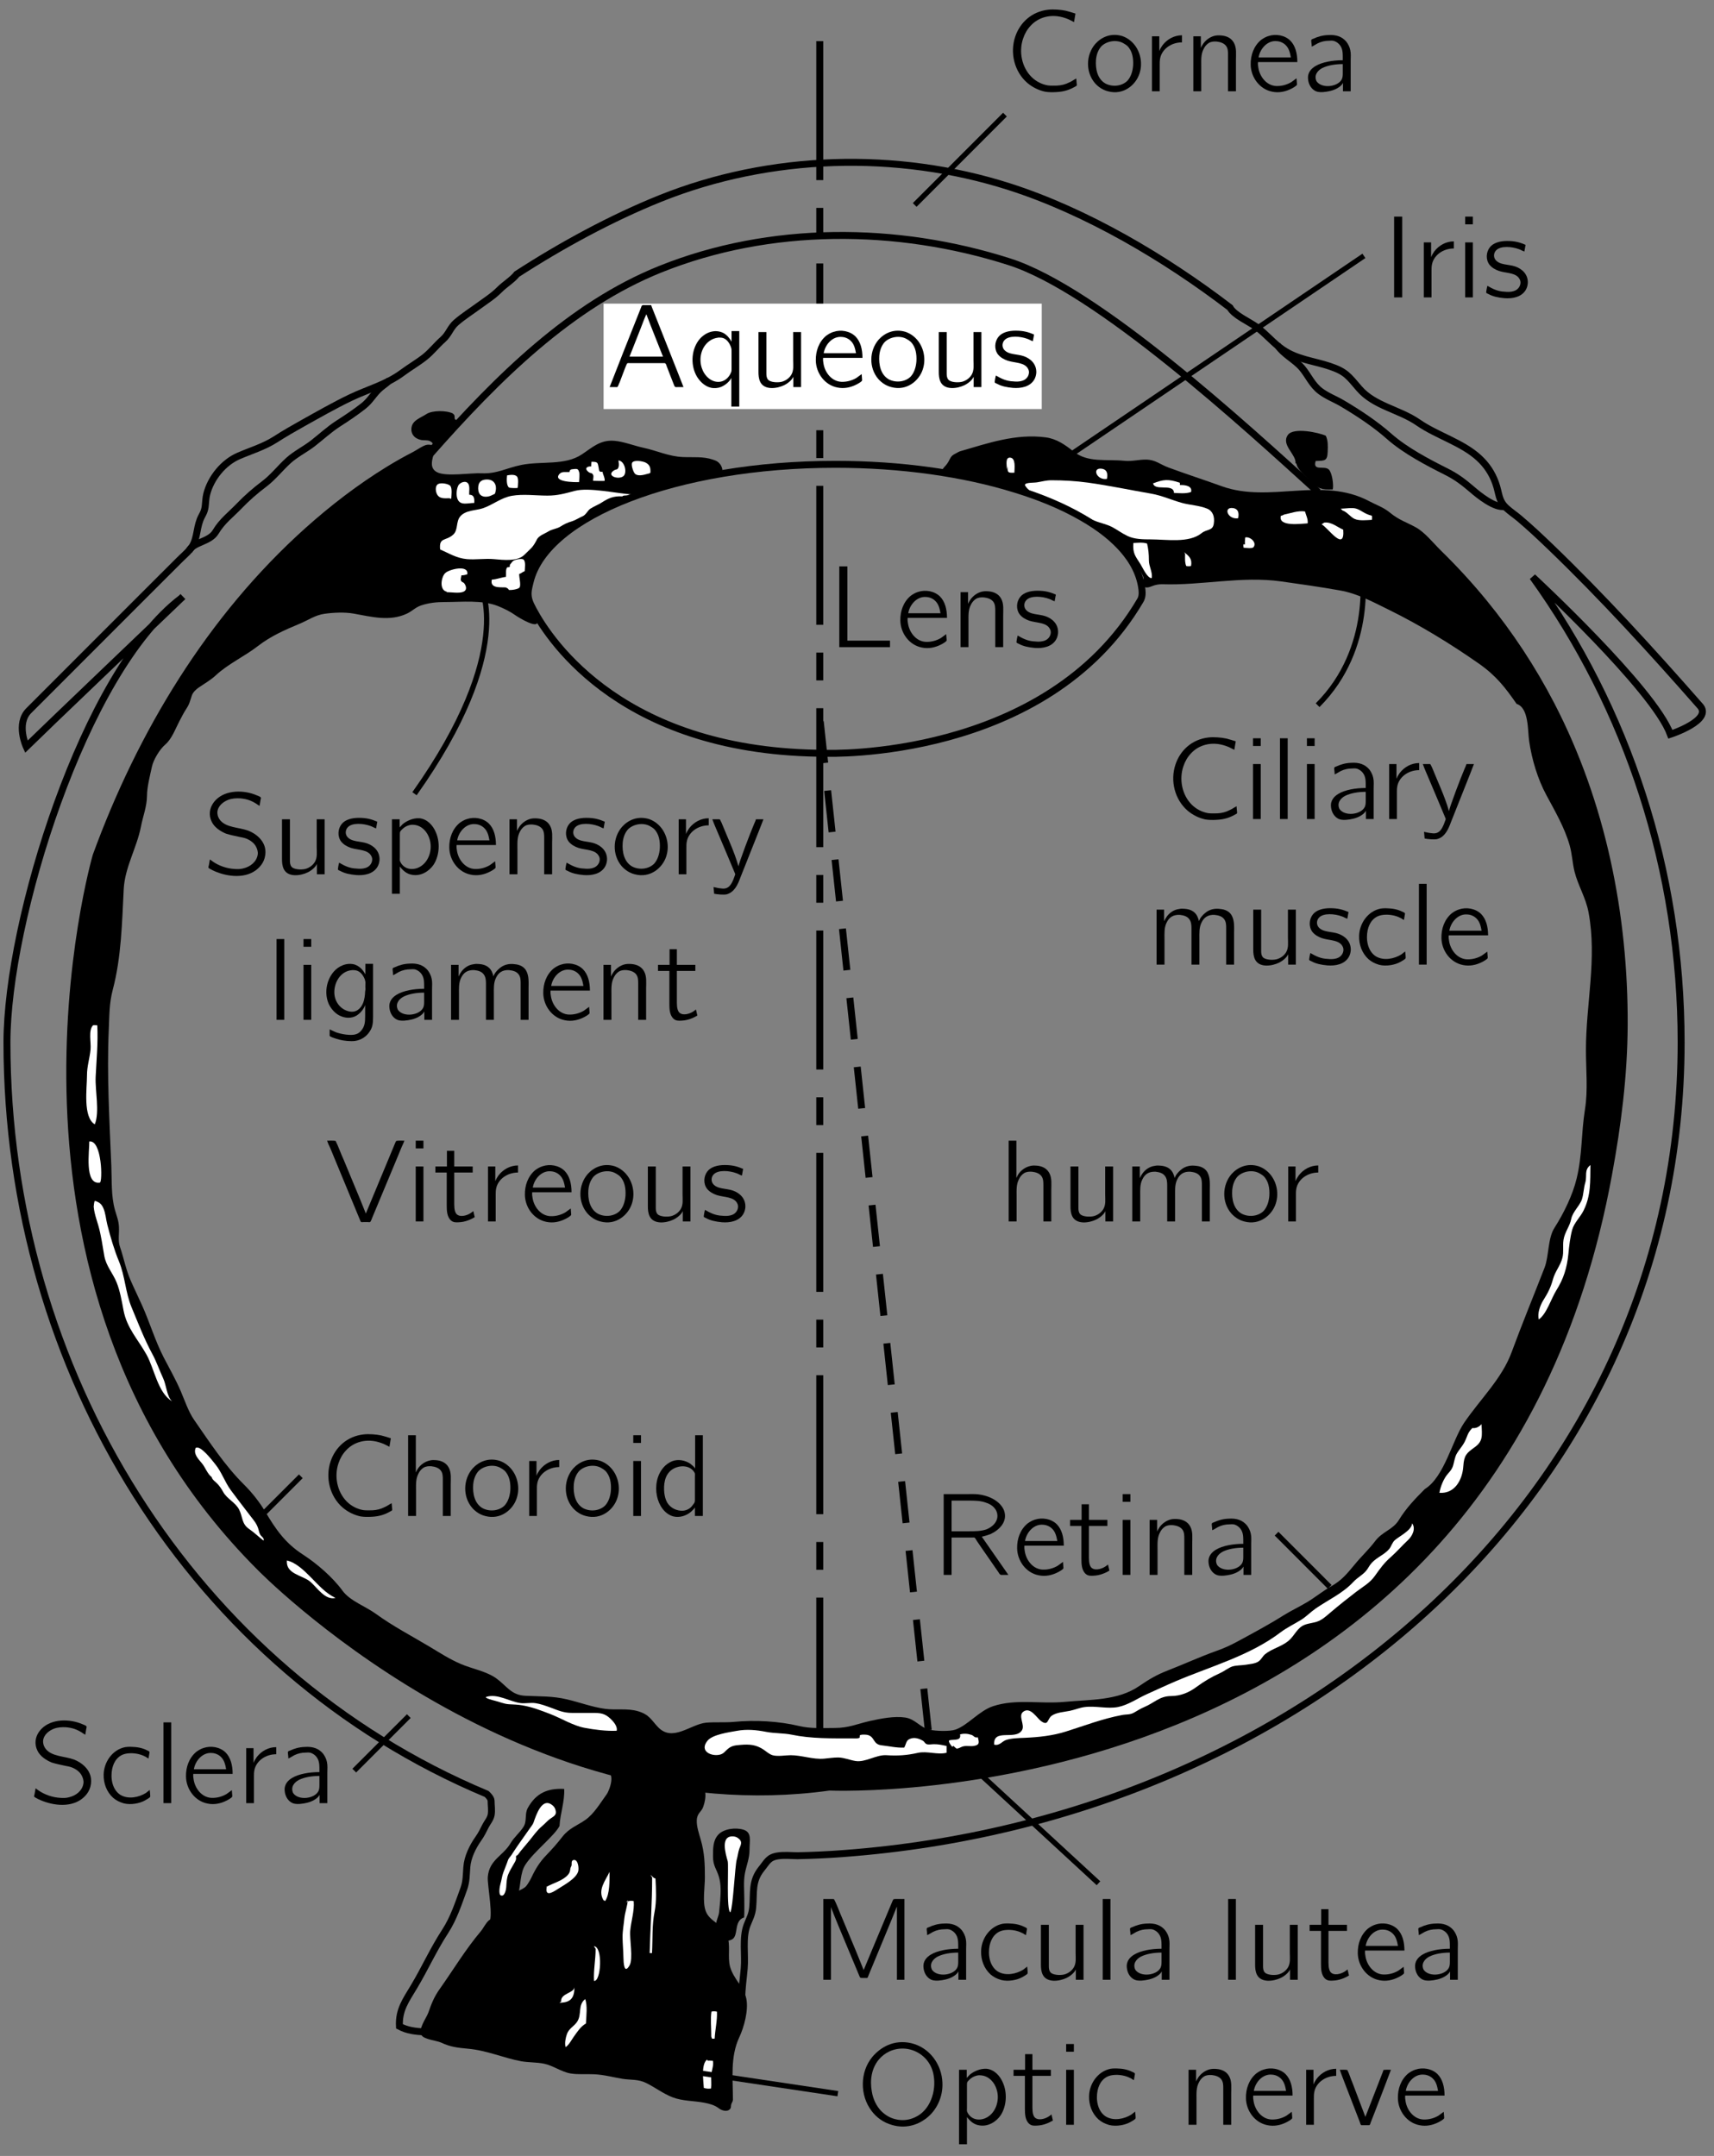 <?xml version="1.0" encoding="UTF-8"?>
<svg xmlns="http://www.w3.org/2000/svg" xmlns:xlink="http://www.w3.org/1999/xlink" width="228.631pt" height="287.52pt" viewBox="0 0 132 166" version="1.1">
<rect x="0" y="0" width="132" height="166" fill="#808080" stroke="none"/>
<defs>
<g>
<symbol overflow="visible" id="glyph0-0">
<path style="stroke:none;" d=""/>
</symbol>
<symbol overflow="visible" id="glyph0-1">
<path style="stroke:none;" d="M 5.641 -0.984 C 5.453 -0.891 5.297 -0.766 5.109 -0.688 C 4.812 -0.531 4.484 -0.453 4.156 -0.438 C 3.922 -0.438 3.688 -0.422 3.453 -0.453 C 2.984 -0.531 2.531 -0.766 2.188 -1.109 C 1.438 -1.859 1.203 -3.062 1.547 -4.062 C 1.672 -4.438 1.859 -4.766 2.125 -5.047 C 2.688 -5.672 3.688 -6.031 4.828 -5.625 C 5.141 -5.516 5.141 -5.484 5.469 -5.328 L 5.578 -5.984 C 5.344 -6.062 5.078 -6.141 4.828 -6.203 C 4.469 -6.281 3.891 -6.328 3.484 -6.281 C 2.203 -6.141 1.297 -5.281 0.938 -4.203 C 0.516 -2.953 0.875 -1.5 1.875 -0.641 C 2.266 -0.312 2.734 -0.078 3.234 0.031 C 3.516 0.078 3.797 0.078 4.094 0.062 C 4.734 0.031 5.156 -0.125 5.609 -0.391 C 5.703 -0.422 5.688 -0.5 5.672 -0.609 L 5.641 -0.984 Z M 5.641 -0.984 "/>
</symbol>
<symbol overflow="visible" id="glyph0-2">
<path style="stroke:none;" d="M 0.938 -3.656 C 0.203 -2.812 0.172 -1.484 0.906 -0.625 C 1.156 -0.344 1.484 -0.109 1.906 0 C 3.109 0.328 4.047 -0.5 4.328 -1.344 C 4.641 -2.25 4.359 -3.328 3.609 -3.922 C 3.438 -4.062 3.234 -4.172 3.016 -4.25 C 2.141 -4.516 1.406 -4.172 0.938 -3.656 Z M 3.141 -3.672 C 3.234 -3.625 3.312 -3.562 3.391 -3.5 C 3.797 -3.109 3.875 -2.516 3.844 -1.984 C 3.812 -1.562 3.688 -1.125 3.406 -0.812 C 2.984 -0.391 2.266 -0.312 1.719 -0.594 C 1.078 -0.953 0.938 -1.75 0.984 -2.406 C 1.016 -2.781 1.125 -3.141 1.375 -3.438 C 1.766 -3.859 2.578 -4.031 3.141 -3.672 Z M 3.141 -3.672 "/>
</symbol>
<symbol overflow="visible" id="glyph0-3">
<path style="stroke:none;" d="M 1.312 -3.125 L 1.297 -3.125 L 1.297 -4.234 L 0.734 -4.234 L 0.734 0 L 1.328 0 L 1.328 -2.047 C 1.328 -2.203 1.328 -2.359 1.359 -2.516 C 1.484 -3.219 2.188 -3.766 3.047 -3.766 L 3.047 -4.312 C 2.453 -4.312 1.906 -4.016 1.547 -3.547 C 1.469 -3.422 1.359 -3.281 1.312 -3.125 Z M 1.312 -3.125 "/>
</symbol>
<symbol overflow="visible" id="glyph0-4">
<path style="stroke:none;" d="M 1.328 -3.359 L 1.312 -3.359 L 1.312 -4.234 L 0.734 -4.234 L 0.734 0 L 1.344 0 L 1.344 -1.969 C 1.344 -2.406 1.312 -2.859 1.531 -3.266 C 1.609 -3.438 1.75 -3.609 1.922 -3.719 C 2.109 -3.828 2.312 -3.844 2.531 -3.828 C 2.797 -3.797 3.078 -3.719 3.25 -3.5 C 3.406 -3.297 3.406 -3.031 3.406 -2.797 L 3.406 0 L 4.016 0 L 4.016 -2.422 C 4.016 -2.859 4.078 -3.344 3.859 -3.734 C 3.656 -4.109 3.281 -4.266 2.891 -4.297 C 2.703 -4.312 2.531 -4.312 2.344 -4.266 C 2 -4.172 1.703 -3.953 1.5 -3.672 C 1.438 -3.562 1.359 -3.469 1.328 -3.359 Z M 1.328 -3.359 "/>
</symbol>
<symbol overflow="visible" id="glyph0-5">
<path style="stroke:none;" d="M 3.922 -1 C 3.781 -0.906 3.656 -0.797 3.516 -0.703 C 3.172 -0.5 2.766 -0.391 2.359 -0.406 C 1.609 -0.438 1.094 -1.125 0.984 -1.797 C 0.953 -1.953 0.938 -2.094 0.953 -2.25 L 3.984 -2.25 C 3.984 -2.922 3.828 -3.516 3.438 -3.906 C 3 -4.328 2.312 -4.438 1.75 -4.25 C 1.547 -4.188 1.359 -4.078 1.188 -3.953 C 0.625 -3.484 0.375 -2.766 0.391 -2.047 C 0.406 -1.078 1.078 -0.156 2.047 0.031 C 2.562 0.141 3.078 0.031 3.531 -0.203 C 3.625 -0.25 3.906 -0.406 3.953 -0.5 C 3.969 -0.531 3.922 -0.891 3.922 -1 Z M 3.484 -2.609 L 1 -2.609 C 1.109 -3.281 1.688 -3.938 2.406 -3.859 C 2.672 -3.844 2.922 -3.719 3.078 -3.562 C 3.344 -3.312 3.422 -2.953 3.484 -2.609 Z M 3.484 -2.609 "/>
</symbol>
<symbol overflow="visible" id="glyph0-6">
<path style="stroke:none;" d="M 0.797 -3.438 C 0.953 -3.5 1.094 -3.609 1.25 -3.688 C 1.531 -3.828 1.828 -3.891 2.125 -3.891 C 2.266 -3.906 2.391 -3.906 2.516 -3.875 C 2.703 -3.812 2.875 -3.688 2.984 -3.531 C 3.203 -3.219 3.188 -2.906 3.188 -2.391 C 2.406 -2.391 1.594 -2.25 1.078 -1.938 C 0.766 -1.75 0.453 -1.438 0.516 -0.922 C 0.547 -0.594 0.703 -0.266 0.984 -0.078 C 1.188 0.062 1.422 0.078 1.672 0.062 C 2.047 0.031 2.438 -0.047 2.766 -0.234 C 2.922 -0.328 3.109 -0.453 3.188 -0.625 L 3.203 -0.625 L 3.203 0 L 3.797 0 L 3.797 -2.344 C 3.797 -2.625 3.828 -2.906 3.766 -3.172 C 3.719 -3.406 3.609 -3.625 3.469 -3.812 C 3.141 -4.203 2.688 -4.375 2.047 -4.328 C 1.625 -4.312 1.25 -4.203 0.922 -4.047 C 0.875 -4.031 0.797 -4.016 0.766 -3.953 C 0.75 -3.922 0.766 -3.844 0.766 -3.797 C 0.781 -3.672 0.797 -3.562 0.797 -3.438 Z M 3.188 -2.094 L 3.188 -1.422 C 3.188 -1.266 3.188 -1.109 3.125 -0.953 C 2.859 -0.344 1.594 -0.172 1.172 -0.766 C 0.953 -1.203 1.219 -1.594 1.625 -1.797 C 2.047 -2 2.609 -2.094 3.188 -2.094 Z M 3.188 -2.094 "/>
</symbol>
<symbol overflow="visible" id="glyph0-7">
<path style="stroke:none;" d="M 0.266 0 L 0.703 0 C 0.75 0 0.828 0.016 0.875 -0.016 C 0.906 -0.031 1 -0.312 1.047 -0.391 L 1.438 -1.422 C 1.469 -1.484 1.578 -1.797 1.625 -1.828 C 1.672 -1.859 1.781 -1.844 1.844 -1.844 L 3.797 -1.844 C 4.031 -1.844 4.266 -1.844 4.5 -1.844 C 4.594 -1.828 4.625 -1.719 4.641 -1.656 C 4.719 -1.438 5.25 -0.094 5.25 -0.094 C 5.281 -0.062 5.281 -0.031 5.312 -0.016 C 5.359 0.016 5.438 0 5.5 0 L 5.953 0 C 5.922 -0.109 3.5 -6.203 3.5 -6.203 C 3.484 -6.25 3.484 -6.297 3.438 -6.312 C 3.375 -6.312 3.312 -6.312 3.266 -6.312 L 2.938 -6.312 C 2.891 -6.312 2.812 -6.328 2.766 -6.281 C 2.719 -6.266 2.719 -6.219 2.703 -6.172 C 2.172 -4.859 0.312 -0.141 0.266 0 Z M 3.094 -5.609 L 3.422 -4.75 C 3.734 -3.938 4.062 -3.156 4.375 -2.344 L 1.797 -2.344 L 2.672 -4.562 C 2.812 -4.922 2.938 -5.281 3.094 -5.609 Z M 3.094 -5.609 "/>
</symbol>
<symbol overflow="visible" id="glyph0-8">
<path style="stroke:none;" d="M 3.406 -0.703 L 3.406 -0.703 L 3.406 1.5 L 4.016 1.5 L 4.016 -4.312 L 3.422 -4.312 L 3.422 -3.5 C 3.266 -3.766 3.078 -4 2.812 -4.156 C 2.109 -4.516 1.312 -4.188 0.859 -3.562 C 0.297 -2.766 0.266 -1.594 0.781 -0.766 C 1.062 -0.328 1.5 0.047 2.031 0.078 C 2.312 0.094 2.562 0.031 2.75 -0.078 C 3 -0.203 3.281 -0.453 3.406 -0.703 Z M 2.422 -3.812 C 2.516 -3.812 2.594 -3.812 2.688 -3.797 C 3.016 -3.734 3.234 -3.438 3.359 -3.125 C 3.422 -2.938 3.422 -2.953 3.422 -2.688 L 3.422 -1.547 C 3.422 -1.219 3.438 -1.203 3.297 -0.953 C 3.125 -0.656 2.844 -0.438 2.5 -0.406 C 1.844 -0.344 1.312 -0.891 1.125 -1.484 C 0.891 -2.203 1.078 -3.078 1.719 -3.547 C 1.906 -3.688 2.141 -3.781 2.422 -3.812 Z M 2.422 -3.812 "/>
</symbol>
<symbol overflow="visible" id="glyph0-9">
<path style="stroke:none;" d="M 0.734 -4.234 L 0.734 -1.172 C 0.734 -0.922 0.75 -0.641 0.875 -0.391 C 1.203 0.266 2.188 0.109 2.703 -0.141 C 2.969 -0.266 3.312 -0.531 3.422 -0.797 L 3.422 -0.797 L 3.422 0 L 4.016 0 L 4.016 -4.234 L 3.406 -4.234 L 3.406 -2.078 C 3.406 -1.703 3.469 -1.297 3.266 -0.953 C 3.109 -0.688 2.828 -0.484 2.516 -0.406 C 2.172 -0.328 1.625 -0.375 1.469 -0.578 C 1.359 -0.703 1.344 -0.891 1.344 -1.047 L 1.344 -4.234 L 0.734 -4.234 Z M 0.734 -4.234 "/>
</symbol>
<symbol overflow="visible" id="glyph0-10">
<path style="stroke:none;" d="M 0.375 -0.891 C 0.344 -0.828 0.266 -0.391 0.281 -0.359 C 0.312 -0.312 0.406 -0.281 0.469 -0.25 C 0.812 -0.062 1.203 0.016 1.688 0.062 C 2.297 0.109 3 -0.016 3.328 -0.578 C 3.422 -0.734 3.469 -0.922 3.484 -1.094 C 3.516 -1.797 3.016 -2.203 2.531 -2.375 C 2.016 -2.562 1.312 -2.469 0.984 -2.906 C 0.828 -3.125 0.859 -3.422 1.031 -3.609 C 1.375 -4 2.281 -3.906 2.781 -3.719 C 2.938 -3.672 3.062 -3.578 3.219 -3.531 L 3.312 -4.047 C 2.875 -4.234 2.5 -4.344 1.891 -4.344 C 1.344 -4.344 0.828 -4.203 0.562 -3.859 C 0.266 -3.484 0.234 -2.906 0.531 -2.516 C 0.719 -2.281 1 -2.125 1.281 -2.031 C 1.859 -1.844 2.625 -1.922 2.875 -1.359 C 2.984 -1.125 2.891 -0.828 2.703 -0.656 C 2.5 -0.453 2.109 -0.391 1.719 -0.438 C 1.172 -0.453 0.781 -0.656 0.375 -0.891 Z M 0.375 -0.891 "/>
</symbol>
<symbol overflow="visible" id="glyph0-11">
<path style="stroke:none;" d="M 0.922 -6.219 L 0.922 0 L 1.547 0 L 1.547 -6.219 L 0.922 -6.219 Z M 0.922 -6.219 "/>
</symbol>
<symbol overflow="visible" id="glyph0-12">
<path style="stroke:none;" d="M 0.734 -6.219 L 0.734 -5.625 L 1.328 -5.625 L 1.328 -6.219 L 0.734 -6.219 Z M 0.734 -4.234 L 0.734 0 L 1.328 0 L 1.328 -4.234 L 0.734 -4.234 Z M 0.734 -4.234 "/>
</symbol>
<symbol overflow="visible" id="glyph0-13">
<path style="stroke:none;" d="M 0.922 -6.219 L 0.922 0 L 4.828 0 L 4.828 -0.5 L 1.547 -0.5 L 1.547 -6.219 L 0.922 -6.219 Z M 0.922 -6.219 "/>
</symbol>
<symbol overflow="visible" id="glyph0-14">
<path style="stroke:none;" d="M 0.547 -1.141 C 0.516 -0.984 0.5 -0.828 0.469 -0.688 C 0.453 -0.625 0.422 -0.547 0.438 -0.5 C 0.453 -0.469 0.672 -0.344 0.75 -0.312 C 1.672 0.141 3.125 0.406 4.094 -0.312 C 4.484 -0.609 4.828 -1.047 4.828 -1.719 C 4.828 -2.578 4.078 -3.141 3.5 -3.359 C 2.766 -3.625 1.828 -3.578 1.344 -4.156 C 1.219 -4.312 1.125 -4.5 1.125 -4.781 C 1.156 -5.25 1.562 -5.578 1.969 -5.734 C 2.266 -5.844 2.578 -5.859 2.891 -5.844 C 3.406 -5.797 3.734 -5.672 4.109 -5.438 C 4.203 -5.375 4.281 -5.312 4.375 -5.266 C 4.406 -5.422 4.422 -5.578 4.453 -5.734 C 4.453 -5.781 4.5 -5.859 4.469 -5.906 C 4.438 -5.984 4.188 -6.062 4.156 -6.078 C 3.188 -6.5 1.797 -6.516 1.016 -5.734 C 0.938 -5.656 0.859 -5.562 0.797 -5.469 C 0.531 -5.078 0.438 -4.562 0.688 -4.047 C 0.891 -3.609 1.375 -3.297 1.797 -3.125 C 2.141 -3.016 2.484 -2.953 2.828 -2.875 C 3 -2.844 3.172 -2.812 3.344 -2.75 C 3.656 -2.625 3.969 -2.406 4.109 -2.109 C 4.188 -1.969 4.266 -1.719 4.234 -1.531 C 4.156 -0.953 3.656 -0.578 3.125 -0.453 C 2.906 -0.391 2.688 -0.391 2.469 -0.406 C 1.844 -0.438 1.234 -0.656 0.766 -0.984 C 0.703 -1.031 0.625 -1.094 0.547 -1.141 Z M 0.547 -1.141 "/>
</symbol>
<symbol overflow="visible" id="glyph0-15">
<path style="stroke:none;" d="M 1.328 -3.609 L 1.328 -4.234 L 0.734 -4.234 L 0.734 1.5 L 1.344 1.5 L 1.344 -0.594 C 1.578 -0.297 1.859 -0.016 2.312 0.047 C 2.969 0.156 3.594 -0.219 3.953 -0.75 C 4.406 -1.469 4.453 -2.484 4.109 -3.25 C 3.891 -3.766 3.453 -4.25 2.859 -4.312 C 2.344 -4.344 1.844 -4.094 1.562 -3.859 C 1.484 -3.781 1.406 -3.688 1.328 -3.609 Z M 2.25 -3.812 C 2.328 -3.812 2.422 -3.812 2.5 -3.797 C 3.062 -3.719 3.469 -3.25 3.625 -2.734 C 3.906 -1.906 3.562 -0.812 2.703 -0.484 C 2.141 -0.281 1.594 -0.469 1.359 -1 C 1.328 -1.078 1.344 -1.203 1.344 -1.297 L 1.344 -3.078 C 1.344 -3.297 1.375 -3.312 1.531 -3.469 C 1.719 -3.656 1.969 -3.781 2.25 -3.812 Z M 2.25 -3.812 "/>
</symbol>
<symbol overflow="visible" id="glyph0-16">
<path style="stroke:none;" d="M 0.141 -4.234 C 0.281 -3.844 0.453 -3.469 0.609 -3.094 C 0.719 -2.828 1.891 -0.078 1.906 -0.016 C 1.906 0.031 1.875 0.094 1.859 0.141 L 1.766 0.391 C 1.609 0.766 1.406 1.172 0.859 1.094 C 0.641 1.078 0.438 1.031 0.234 0.984 L 0.281 1.5 C 0.516 1.547 1 1.594 1.234 1.547 C 1.844 1.391 2.109 0.781 2.297 0.266 C 2.672 -0.688 3.938 -3.844 4.078 -4.234 L 3.5 -4.234 C 3.469 -4.109 3.406 -3.984 3.359 -3.875 C 3.078 -3.234 2.188 -0.875 2.156 -0.609 C 1.828 -1.766 1.297 -2.859 0.859 -3.953 L 0.766 -4.141 C 0.734 -4.25 0.688 -4.234 0.562 -4.234 L 0.141 -4.234 Z M 0.141 -4.234 "/>
</symbol>
<symbol overflow="visible" id="glyph0-17">
<path style="stroke:none;" d="M 0.734 -6.219 L 0.734 0 L 1.328 0 L 1.328 -6.219 L 0.734 -6.219 Z M 0.734 -6.219 "/>
</symbol>
<symbol overflow="visible" id="glyph0-18">
<path style="stroke:none;" d="M 3.406 -1.141 L 3.406 -1.141 L 3.406 -0.281 C 3.406 0.172 3.375 0.484 3.141 0.781 C 2.922 1.078 2.641 1.188 2.156 1.156 C 1.844 1.141 1.531 1.078 1.234 0.984 C 1.047 0.922 0.859 0.812 0.672 0.734 L 0.672 1.094 C 0.672 1.141 0.656 1.203 0.688 1.25 C 0.719 1.297 0.828 1.328 0.891 1.359 C 1.062 1.422 1.25 1.484 1.438 1.531 C 1.734 1.609 2.266 1.672 2.625 1.625 C 3.094 1.562 3.516 1.281 3.75 0.906 C 3.969 0.594 4.016 0.281 4.016 -0.219 L 4.016 -4.312 L 3.422 -4.312 L 3.422 -3.5 C 3.234 -3.844 3.016 -4.094 2.625 -4.25 C 2.016 -4.438 1.359 -4.156 0.969 -3.688 C 0.406 -3.016 0.25 -2.016 0.609 -1.203 C 0.734 -0.953 0.906 -0.719 1.125 -0.531 C 1.484 -0.234 1.984 -0.078 2.453 -0.203 C 2.891 -0.312 3.281 -0.766 3.406 -1.141 Z M 2.422 -3.828 C 2.5 -3.828 2.594 -3.828 2.672 -3.812 C 3.031 -3.75 3.25 -3.438 3.375 -3.125 C 3.453 -2.859 3.422 -2.953 3.422 -2.547 C 3.422 -2.453 3.438 -2.375 3.422 -2.281 C 3.422 -2.25 3.406 -2.219 3.406 -2.188 C 3.391 -1.875 3.359 -1.562 3.234 -1.266 C 3.062 -0.859 2.703 -0.516 2.141 -0.656 C 1.547 -0.797 1.125 -1.312 1.047 -1.906 C 0.938 -2.734 1.438 -3.766 2.422 -3.828 Z M 2.422 -3.828 "/>
</symbol>
<symbol overflow="visible" id="glyph0-19">
<path style="stroke:none;" d="M 1.328 -3.359 L 1.312 -3.359 L 1.312 -4.234 L 0.734 -4.234 L 0.734 0 L 1.344 0 L 1.344 -1.969 C 1.344 -2.406 1.312 -2.859 1.516 -3.25 C 1.688 -3.609 1.984 -3.859 2.531 -3.828 C 2.797 -3.797 3.078 -3.734 3.25 -3.5 C 3.406 -3.297 3.422 -3.031 3.422 -2.797 L 3.422 0 L 4.031 0 L 4.031 -1.969 C 4.031 -2.406 4 -2.859 4.203 -3.25 C 4.375 -3.609 4.672 -3.859 5.203 -3.828 C 5.484 -3.797 5.766 -3.734 5.938 -3.5 C 6.094 -3.297 6.094 -3.031 6.094 -2.797 L 6.094 0 L 6.703 0 L 6.703 -2.391 C 6.703 -2.859 6.75 -3.344 6.531 -3.766 C 6.359 -4.094 6.016 -4.25 5.656 -4.281 C 5.234 -4.344 4.812 -4.266 4.469 -3.969 C 4.281 -3.812 4.078 -3.594 4 -3.344 C 3.969 -3.422 3.969 -3.5 3.922 -3.594 C 3.781 -4.016 3.422 -4.266 2.891 -4.297 C 2.75 -4.312 2.609 -4.312 2.469 -4.281 C 2.094 -4.234 1.781 -4.031 1.547 -3.734 C 1.469 -3.625 1.375 -3.484 1.328 -3.359 Z M 1.328 -3.359 "/>
</symbol>
<symbol overflow="visible" id="glyph0-20">
<path style="stroke:none;" d="M 1.062 -5.438 L 1.062 -4.234 L 0.172 -4.234 L 0.172 -3.766 L 1.047 -3.766 L 1.047 -1.234 C 1.047 -0.828 1.062 -0.344 1.391 -0.062 C 1.562 0.078 1.766 0.078 1.984 0.062 C 2.453 0.047 2.891 -0.141 3.203 -0.328 L 3.094 -0.797 C 3.016 -0.734 2.938 -0.672 2.859 -0.625 C 2.562 -0.438 2.031 -0.297 1.781 -0.594 C 1.609 -0.828 1.625 -1.219 1.625 -1.578 L 1.625 -3.766 L 3.047 -3.766 L 3.047 -4.234 L 1.625 -4.234 L 1.625 -5.438 L 1.062 -5.438 Z M 1.062 -5.438 "/>
</symbol>
<symbol overflow="visible" id="glyph0-21">
<path style="stroke:none;" d="M 3.969 -1.016 C 3.859 -0.938 3.781 -0.859 3.672 -0.781 C 3.141 -0.453 2.328 -0.266 1.703 -0.641 C 1.062 -1.062 0.938 -1.953 1.078 -2.641 C 1.141 -2.922 1.25 -3.188 1.438 -3.406 C 1.719 -3.719 2.031 -3.844 2.578 -3.844 C 3.016 -3.828 3.344 -3.734 3.672 -3.562 C 3.734 -3.516 3.797 -3.469 3.875 -3.438 C 3.891 -3.562 3.922 -3.688 3.938 -3.812 C 3.969 -3.953 3.969 -3.969 3.844 -4.031 C 3.516 -4.203 3.141 -4.312 2.703 -4.328 C 2.5 -4.344 2.281 -4.344 2.078 -4.312 C 1.109 -4.125 0.438 -3.172 0.422 -2.203 C 0.406 -1.531 0.641 -0.875 1.156 -0.406 C 1.406 -0.203 1.609 -0.094 1.969 0.016 C 2.531 0.156 3.203 0.016 3.594 -0.203 C 3.672 -0.25 3.969 -0.406 4 -0.484 C 4.031 -0.531 3.969 -1.016 3.969 -1.016 Z M 3.969 -1.016 "/>
</symbol>
<symbol overflow="visible" id="glyph0-22">
<path style="stroke:none;" d="M 0.141 -6.219 C 0.203 -6.031 0.281 -5.859 0.375 -5.672 C 0.812 -4.625 2.625 -0.234 2.703 -0.047 C 2.719 -0.016 2.734 0.047 2.781 0.047 C 2.828 0.062 2.906 0.047 2.953 0.047 L 3.297 0.047 C 3.344 0.047 3.422 0.078 3.469 0.031 C 3.5 0.016 3.609 -0.25 3.641 -0.344 L 5.453 -4.688 L 5.859 -5.672 C 5.938 -5.859 6.031 -6.031 6.094 -6.219 C 5.875 -6.219 5.656 -6.234 5.469 -6.203 L 5.406 -6.094 L 3.125 -0.609 L 2.672 -1.734 L 1.406 -4.781 C 1.188 -5.25 1.016 -5.766 0.797 -6.203 C 0.594 -6.234 0.359 -6.219 0.141 -6.219 Z M 0.141 -6.219 "/>
</symbol>
<symbol overflow="visible" id="glyph0-23">
<path style="stroke:none;" d="M 0.734 -6.219 L 0.734 0 L 1.344 0 L 1.344 -1.969 C 1.344 -2.406 1.312 -2.859 1.531 -3.266 C 1.609 -3.438 1.75 -3.609 1.922 -3.719 C 2.109 -3.828 2.312 -3.844 2.531 -3.828 C 2.797 -3.797 3.078 -3.719 3.25 -3.5 C 3.406 -3.297 3.406 -3.031 3.406 -2.797 L 3.406 0 L 4.016 0 L 4.016 -2.422 C 4.016 -2.859 4.078 -3.344 3.859 -3.734 C 3.656 -4.109 3.281 -4.266 2.891 -4.297 C 2.734 -4.312 2.594 -4.312 2.438 -4.281 C 1.953 -4.188 1.516 -3.828 1.344 -3.375 L 1.328 -3.375 L 1.328 -6.219 L 0.734 -6.219 Z M 0.734 -6.219 "/>
</symbol>
<symbol overflow="visible" id="glyph0-24">
<path style="stroke:none;" d="M 3.422 -6.219 L 3.422 -3.656 L 3.422 -3.656 C 3.344 -3.797 3.188 -3.906 3.062 -4.016 C 2.656 -4.297 2.109 -4.391 1.656 -4.219 C 1.391 -4.109 1.156 -3.938 0.984 -3.734 C -0.047 -2.547 0.422 -0.344 1.734 0.031 C 2.219 0.156 2.75 -0.016 3.109 -0.328 C 3.219 -0.438 3.328 -0.531 3.406 -0.656 L 3.406 -0.656 L 3.406 0 L 4.016 0 L 4.016 -6.219 L 3.422 -6.219 Z M 3.391 -3.312 C 3.422 -3.234 3.406 -3.125 3.406 -3.031 L 3.406 -1.25 C 3.406 -1.047 3.375 -1.016 3.25 -0.859 C 3.078 -0.594 2.812 -0.438 2.5 -0.406 C 2.016 -0.375 1.531 -0.609 1.281 -1.016 C 1.141 -1.25 1.078 -1.531 1.047 -1.781 C 0.984 -2.406 1.062 -3.141 1.609 -3.547 C 2.109 -3.922 3.031 -3.984 3.391 -3.312 Z M 3.391 -3.312 "/>
</symbol>
<symbol overflow="visible" id="glyph0-25">
<path style="stroke:none;" d="M 0.922 -6.219 L 0.922 0 L 1.531 0 L 1.531 -2.875 L 3.156 -2.875 C 3.203 -2.875 3.266 -2.891 3.312 -2.859 C 3.375 -2.797 3.422 -2.703 3.469 -2.625 C 3.562 -2.469 5.141 -0.219 5.141 -0.203 C 5.172 -0.141 5.234 -0.047 5.297 -0.016 C 5.344 0.016 5.422 0 5.484 0 L 5.906 0 L 3.859 -2.938 C 4.172 -3.016 4.219 -3.031 4.531 -3.141 C 5.203 -3.453 5.891 -4.109 5.562 -4.984 C 5.266 -5.688 4.406 -6.109 3.578 -6.203 C 3.281 -6.234 2.953 -6.219 2.656 -6.219 L 0.922 -6.219 Z M 1.531 -3.359 L 1.531 -5.719 L 2.844 -5.719 C 3.297 -5.719 3.75 -5.719 4.172 -5.562 C 4.641 -5.422 5.062 -5.062 5.062 -4.531 C 5.062 -4.234 4.891 -3.953 4.656 -3.766 C 4.531 -3.656 4.359 -3.562 4.203 -3.5 C 3.781 -3.359 3.328 -3.359 2.891 -3.359 L 1.531 -3.359 Z M 1.531 -3.359 "/>
</symbol>
<symbol overflow="visible" id="glyph0-26">
<path style="stroke:none;" d="M 0.938 -6.219 L 0.938 0 L 1.531 0 L 1.531 -5.609 L 1.531 -5.609 C 1.578 -5.422 1.672 -5.25 1.734 -5.062 L 2.109 -4.141 C 2.203 -3.922 3.719 -0.281 3.734 -0.25 C 3.781 -0.156 3.781 -0.141 3.922 -0.141 L 4.156 -0.141 C 4.281 -0.141 4.344 -0.109 4.375 -0.219 L 4.469 -0.453 C 5.031 -1.828 6.172 -4.531 6.594 -5.609 L 6.609 -5.609 L 6.609 0 L 7.188 0 L 7.188 -6.219 C 6.922 -6.203 6.578 -6.25 6.344 -6.203 L 6.281 -6.094 L 4.625 -2.141 L 4.047 -0.75 L 3.484 -2.141 L 2.406 -4.719 C 2.188 -5.203 2.016 -5.734 1.766 -6.203 L 1.688 -6.219 L 0.938 -6.219 Z M 0.938 -6.219 "/>
</symbol>
<symbol overflow="visible" id="glyph0-27">
<path style="stroke:none;" d="M 1.281 -5.234 C 0.312 -4.078 0.297 -2.266 1.219 -1.062 C 1.594 -0.562 2.125 -0.172 2.797 0.016 C 3.812 0.312 4.719 0.031 5.391 -0.469 C 6.25 -1.109 6.719 -2.172 6.672 -3.234 C 6.625 -4.625 5.703 -5.938 4.281 -6.281 C 2.938 -6.594 1.906 -5.969 1.281 -5.234 Z M 4.344 -5.75 C 5.188 -5.469 5.844 -4.766 6 -3.781 C 6.203 -2.578 5.734 -1.109 4.562 -0.578 C 4.156 -0.391 3.734 -0.312 3.234 -0.391 C 2.703 -0.484 2.328 -0.703 1.984 -1.031 C 1.578 -1.438 1.328 -1.984 1.234 -2.562 C 1.078 -3.422 1.203 -4.344 1.781 -5.031 C 1.891 -5.156 2.016 -5.281 2.141 -5.375 C 2.656 -5.781 3.484 -6.031 4.344 -5.75 Z M 4.344 -5.75 "/>
</symbol>
<symbol overflow="visible" id="glyph0-28">
<path style="stroke:none;" d="M 0.141 -4.234 C 0.281 -3.812 0.453 -3.406 0.609 -2.984 L 1.672 -0.234 L 1.734 -0.047 C 1.75 -0.031 1.766 0.016 1.797 0.031 C 1.844 0.031 1.906 0.031 1.969 0.031 L 2.281 0.031 C 2.328 0.031 2.406 0.047 2.453 0 C 2.469 -0.031 2.5 -0.078 2.5 -0.125 C 2.844 -0.984 4.078 -4.219 4.078 -4.234 C 3.891 -4.234 3.672 -4.25 3.5 -4.219 L 3.469 -4.109 L 2.109 -0.609 L 1.109 -3.25 C 0.969 -3.562 0.875 -3.922 0.719 -4.219 C 0.547 -4.25 0.328 -4.234 0.141 -4.234 Z M 0.141 -4.234 "/>
</symbol>
</g>
<clipPath id="clip1">
  <path d="M -240 668 L 372 668 L 372 -124 L -240 -124 L -240 668 Z M -240 668 "/>
</clipPath>
<clipPath id="clip2">
  <path d="M -2.406 162.652 L 133.656 162.652 L 133.656 0.875 L -2.406 0.875 L -2.406 162.652 Z M -2.406 162.652 "/>
</clipPath>
<clipPath id="clip3">
  <path d="M -240 668 L 372 668 L 372 -124 L -240 -124 L -240 668 Z M -240 668 "/>
</clipPath>
</defs>
<g id="surface0">
<g clip-path="url(#clip1)" clip-rule="nonzero">
<g clip-path="url(#clip2)" clip-rule="nonzero">
<path style=" stroke:none;fill-rule:nonzero;fill:rgb(0%,0%,0%);fill-opacity:1;" d="M 37.605 148.082 C 38.07 147.789 37.512 145.152 37.566 144.512 C 37.68 143.188 38.738 142.898 39.309 141.938 C 39.613 141.426 40.008 141.137 40.312 140.664 C 40.605 140.203 40.387 139.676 40.648 139.203 C 41.277 138.07 42.164 137.672 43.449 137.742 C 43.5 138.699 43.141 139.637 43.09 140.594 C 42.691 141.363 41.125 142.555 40.461 143.574 C 40.043 144.219 40.117 145.137 39.906 145.832 C 39.672 146.609 39.113 147.066 38.492 147.566 C 38.371 147.684 38 147.668 37.77 147.844 "/>
<path style=" stroke:none;fill-rule:nonzero;fill:rgb(0%,0%,0%);fill-opacity:1;" d="M 56.387 149.32 C 56.086 149.492 55.621 149.488 55.512 149.215 C 55.449 149.059 55.387 149.016 55.332 148.852 C 55.309 148.785 55.289 148.789 55.25 148.734 C 55.195 148.66 55.199 148.434 55.16 148.344 C 55.055 148.113 55.352 147.52 55.375 147.277 C 55.406 146.961 55.441 146.645 55.465 146.328 C 55.508 145.727 55.539 145.094 55.367 144.512 C 55.188 143.902 54.91 143.676 54.91 142.938 C 54.91 142.309 54.906 141.715 55.312 141.266 C 55.727 140.809 56.648 140.691 57.254 140.879 C 57.926 141.086 57.719 141.73 57.723 142.418 C 57.723 143.102 57.492 143.602 57.371 144.227 C 57.25 144.848 57.32 145.543 57.32 146.188 C 57.32 146.668 57.336 147.156 57.309 147.633 C 56.492 147.887 56.895 149.031 56.387 149.32 "/>
<path style="fill:none;stroke-width:5;stroke-linecap:butt;stroke-linejoin:miter;stroke:rgb(0%,0%,0%);stroke-opacity:1;stroke-miterlimit:4;" d="M 332.027 1193.233 C 380.738 1248.508 433.314 1300.537 497.849 1326.424 C 576.604 1358.035 667.902 1357.634 748.917 1331.747 C 812.541 1311.439 919.261 1213.177 971.254 1165.997 " transform="matrix(0.107,0,0,-0.107,-2.408,162.651)"/>
<path style=" stroke:none;fill-rule:nonzero;fill:rgb(0%,0%,0%);fill-opacity:1;" d="M 72.703 35.984 C 72.621 36.102 72.547 36.129 72.57 36.285 C 72.617 36.59 73.047 36.555 73.293 36.602 C 73.637 36.672 73.977 36.742 74.32 36.816 C 76.664 37.324 78.98 37.996 81.199 38.91 C 82.91 39.613 84.926 40.723 86.332 41.945 C 86.812 42.359 87.199 42.852 87.52 43.402 C 87.68 43.68 87.828 43.965 87.973 44.25 C 88.051 44.406 88.102 44.484 88.066 44.66 C 88.035 44.812 87.949 44.98 88.059 45.125 C 88.211 45.324 88.535 45.207 88.715 45.133 C 88.965 45.031 89.246 44.977 89.516 44.984 C 92.543 45.09 95.582 44.34 98.66 44.766 C 100.168 44.977 101.695 45.195 103.191 45.461 C 104.566 45.703 105.738 46.352 106.965 46.953 C 109.352 48.125 111.738 49.586 113.902 51.102 C 115.23 52.035 115.93 52.945 116.797 54.195 C 117.758 54.508 117.641 56.25 117.766 57.07 C 117.973 58.484 118.418 59.973 119.094 61.227 C 119.754 62.453 120.496 63.719 120.887 65.098 C 121.074 65.762 121.098 66.457 121.258 67.105 C 121.531 68.199 122.125 69.102 122.34 70.254 C 123.004 73.836 122.137 77.289 122.137 80.844 C 122.137 82.332 122.301 83.93 122.066 85.395 C 121.758 87.348 121.871 88.883 121.422 90.742 C 121.117 92.016 120.418 93.438 119.727 94.516 C 119.184 95.352 119.301 96.703 118.949 97.613 C 118.094 99.816 117.223 101.918 116.414 104.117 C 115.668 106.145 114.023 107.699 112.758 109.547 C 111.848 110.879 111.238 113.719 109.734 114.648 C 108.973 115.41 108.301 116.109 107.73 117.035 C 107.273 117.781 106.465 117.922 105.914 118.648 C 105.414 119.316 104.848 119.824 104.332 120.457 C 103.738 121.172 103.332 121.676 102.535 122.129 C 101.887 122.496 101.293 122.98 100.711 123.332 C 100.082 123.711 99.465 123.992 98.801 124.406 C 97.73 125.082 96.512 125.734 95.344 126.367 C 94.762 126.684 94.246 126.918 93.629 127.133 C 92.379 127.582 91.176 128.137 89.93 128.621 C 89.078 128.953 88.488 129.301 87.727 129.824 C 86.074 130.957 83.973 130.848 81.977 131.039 C 80.133 131.215 78.25 130.785 76.477 131.371 C 75.414 131.723 74.547 132.828 73.59 133.172 C 73.152 133.328 72.047 133.289 71.582 133.18 C 70.848 133.008 70.492 132.355 69.703 132.242 C 68.871 132.117 67.809 132.328 67.02 132.504 C 66.027 132.727 65.367 133.047 64.297 133.047 C 63.367 133.047 62.426 133.109 61.539 132.895 C 59.996 132.527 58.156 132.418 56.52 132.578 C 55.809 132.645 55.09 132.578 54.379 132.641 C 53.188 132.75 51.801 134.168 50.672 132.977 C 50.145 132.422 50.008 132.016 49.137 131.758 C 48.301 131.512 47.453 131.691 46.602 131.574 C 45.645 131.449 44.594 131.062 43.66 130.844 C 42.562 130.582 41.609 130.625 40.461 130.57 C 39.367 130.52 39.031 129.816 38.234 129.238 C 37.457 128.676 36.375 128.5 35.488 128.121 C 34.633 127.754 33.922 127.293 33.129 126.816 C 31.734 125.977 30.27 125.223 28.945 124.258 C 28.195 123.707 26.941 123.258 26.379 122.48 C 25.605 121.422 24.398 120.387 23.301 119.676 C 21.965 118.809 21.238 117.758 20.422 116.383 C 19.988 115.656 19.402 114.91 18.781 114.297 C 17.312 112.84 16.133 111.031 14.949 109.324 C 14.516 108.699 14.227 107.836 13.926 107.129 C 13.527 106.199 13.07 105.414 12.609 104.52 C 11.945 103.234 11.547 101.863 10.957 100.543 C 10.668 99.895 10.352 99.254 10.07 98.609 C 9.68 97.715 9.551 96.918 9.242 96.012 C 9.066 95.496 9.191 94.984 9.16 94.457 C 9.133 93.965 8.988 93.641 8.852 93.16 C 8.547 92.066 8.621 90.906 8.574 89.785 C 8.43 86.301 8.223 82.789 8.375 79.301 C 8.426 78.203 8.402 77.273 8.688 76.191 C 9.344 73.711 9.398 71.031 9.527 68.48 C 9.613 66.77 10.523 65.32 10.852 63.656 C 11.008 62.844 11.312 62.113 11.32 61.266 C 11.324 60.582 11.555 59.707 11.699 59.039 C 11.816 58.488 12.301 57.691 12.727 57.328 C 13.227 56.898 13.496 56.145 13.793 55.574 C 13.973 55.23 14.148 54.879 14.363 54.551 C 14.609 54.18 14.637 53.949 14.777 53.543 C 14.867 53.289 15.098 53.082 15.32 52.926 C 15.77 52.617 16.234 52.355 16.598 52.016 C 17.547 51.125 18.855 50.527 19.859 49.746 C 20.84 48.984 21.918 48.508 23.09 48.02 C 23.762 47.738 24.285 47.355 25 47.258 C 25.676 47.164 26.543 47.121 27.242 47.246 C 28.629 47.492 30.008 47.871 31.34 47.246 C 31.746 47.055 31.992 46.766 32.414 46.621 C 33.008 46.418 33.629 46.352 34.281 46.355 C 35.594 46.355 37.117 46.18 38.348 46.664 C 38.809 46.848 39.289 47.086 39.691 47.371 C 39.949 47.555 41.48 48.488 41.383 47.836 C 41.355 47.656 41.27 47.547 41.223 47.422 C 41.207 47.395 41.195 47.363 41.184 47.336 C 40.645 46.121 40.582 44.785 41.133 43.562 C 41.746 42.203 42.914 41.16 44.129 40.344 C 45.754 39.246 47.59 38.469 49.441 37.852 C 50.527 37.492 51.629 37.188 52.738 36.93 C 53.324 36.793 53.914 36.668 54.508 36.559 C 54.809 36.5 55.117 36.461 55.414 36.395 C 55.645 36.344 55.668 36.207 55.586 35.977 C 55.555 35.887 55.508 35.797 55.445 35.723 C 55.27 35.52 55.168 35.477 54.895 35.387 C 54.148 35.133 53.395 35.227 52.586 35.191 C 51.516 35.148 50.578 34.695 49.555 34.477 C 48.824 34.32 48.051 34.004 47.32 33.941 C 46.219 33.844 45.598 34.469 44.801 34.992 C 43.496 35.859 41.715 35.488 40.16 35.797 C 39.027 36.023 38.266 36.5 37.074 36.441 C 36.262 36.402 34.352 36.719 33.66 36.359 C 32.543 35.777 34.258 34.172 32.918 34.242 C 32.645 34.258 32.105 34.645 31.824 34.793 C 31.129 35.148 30.449 35.535 29.785 35.941 C 27.559 37.309 25.48 38.906 23.535 40.645 C 15.98 47.414 10.602 56.34 7.145 65.816 C 7.145 65.816 -2.406 98.629 19.824 120.859 C 19.824 120.859 39.645 141.215 63.883 137.867 C 63.883 137.867 115.039 140.145 124.145 90.457 C 124.848 86.641 125.328 82.863 125.352 78.969 C 125.395 70.41 123.656 61.785 119.707 54.156 C 118.246 51.34 116.492 48.676 114.48 46.219 C 113.379 44.875 112.199 43.594 110.957 42.379 C 110.387 41.82 109.723 40.973 109.02 40.594 C 108.301 40.199 107.738 40.043 107.055 39.48 C 106.543 39.055 105.996 38.883 105.445 38.59 C 101.816 36.656 97.777 38.77 94.09 37.438 C 92.75 36.953 91.336 36.496 90.004 36.004 C 89.32 35.754 89 35.398 88.258 35.387 C 87.73 35.379 87.172 35.539 86.598 35.48 C 85.184 35.34 83.785 35.648 82.68 34.766 C 82.031 34.25 81.379 33.789 80.539 33.676 C 78.219 33.367 76.035 34.141 73.93 34.75 C 73.82 34.785 73.691 34.875 73.461 34.992 C 73.094 35.199 73.199 35.492 72.703 35.984 "/>
<path style=" stroke:none;fill-rule:nonzero;fill:rgb(0%,0%,0%);fill-opacity:1;" d="M 99.773 35.684 C 99.844 34.98 98.637 34.27 99.18 33.492 C 99.613 32.871 101.602 33.316 102.105 33.551 C 102.281 33.93 102.266 34.328 102.25 34.746 C 102.227 35.504 102.047 35.469 101.324 35.496 C 101.078 36.316 101.98 35.82 102.332 36.148 C 102.594 36.395 102.719 37.344 102.641 37.684 C 101.809 37.73 101.449 37.621 100.891 37.023 C 100.59 36.699 99.895 36.16 99.84 35.684 "/>
<path style="fill:none;stroke-width:5;stroke-linecap:butt;stroke-linejoin:miter;stroke:rgb(0%,0%,0%);stroke-opacity:1;stroke-miterlimit:4;" d="M 1105.429 1155.679 C 1098.392 1154.366 1086.943 1163.627 1082.021 1167.893 C 1075.823 1173.18 1070.937 1176.936 1063.645 1180.618 C 1049.899 1187.509 1033.966 1195.895 1022.517 1205.958 C 1012.454 1214.891 1000.313 1222.912 988.536 1229.876 C 983.796 1232.684 977.671 1235.017 972.967 1238.554 C 966.696 1243.294 964.217 1249.893 959.55 1255.399 C 954.482 1261.342 946.716 1264.733 941.794 1271.843 " transform="matrix(0.107,0,0,-0.107,-2.408,162.651)"/>
<path style="fill:none;stroke-width:5;stroke-linecap:butt;stroke-linejoin:round;stroke:rgb(0%,0%,0%);stroke-opacity:1;stroke-miterlimit:4;" d="M 158.328 1123.266 C 161.136 1130.23 173.277 1129.865 177.689 1137.303 C 182.392 1145.215 188.554 1149.627 194.898 1156.226 C 200.221 1161.768 206.092 1166.909 212.582 1171.795 C 219.181 1176.753 223.994 1183.17 230.192 1188.785 C 235.26 1193.343 242.115 1196.807 247.401 1200.854 C 253.673 1205.703 259.178 1210.917 265.887 1215.256 C 272.195 1219.303 278.138 1223.277 284.008 1227.871 C 289.331 1232.028 291.555 1237.096 296.441 1241.179 C 298.629 1243.039 301.144 1244.534 302.931 1246.612 " transform="matrix(0.107,0,0,-0.107,-2.408,162.651)"/>
<path style=" stroke:none;fill-rule:nonzero;fill:rgb(0%,0%,0%);fill-opacity:1;" d="M 32.945 34.305 C 33.281 34.32 33.484 34.145 33.113 33.965 C 32.902 33.863 32.656 33.922 32.426 33.875 C 31.93 33.777 31.586 33.398 31.703 32.859 C 31.812 32.336 32.449 32.145 32.832 31.887 C 33.289 31.578 34.422 31.594 34.887 31.844 C 34.918 31.895 34.902 31.879 34.953 31.91 C 35.047 32.035 34.988 32.133 35.027 32.273 C 35.043 32.316 35.121 32.281 35.137 32.359 C 35.156 32.434 35.137 32.52 35.109 32.586 C 34.988 32.902 34.66 33.172 34.414 33.398 C 34.25 33.551 34.156 33.742 34.008 33.902 C 33.906 34.012 33.805 34.07 33.691 34.191 C 33.602 34.285 33.535 34.438 33.414 34.484 C 33.305 34.531 33.066 34.488 32.949 34.48 C 32.945 34.43 32.934 34.355 32.945 34.305 "/>
<path style=" stroke:none;fill-rule:nonzero;fill:rgb(100%,100%,100%);fill-opacity:1;" d="M 95.891 41.91 C 95.848 41.766 95.891 41.535 95.898 41.383 C 96.25 41.289 96.809 41.75 96.547 42.117 C 96.445 42.266 95.93 42.184 95.766 42.168 C 95.75 42.086 95.75 42 95.754 41.91 "/>
<path style=" stroke:none;fill-rule:nonzero;fill:rgb(100%,100%,100%);fill-opacity:1;" d="M 98.836 39.637 C 99.371 39.523 99.941 39.301 100.5 39.379 C 100.582 39.672 100.746 39.973 100.707 40.297 C 100.227 40.32 98.402 40.59 98.645 39.711 C 98.801 39.703 98.891 39.59 99.035 39.57 "/>
<path style=" stroke:none;fill-rule:nonzero;fill:rgb(100%,100%,100%);fill-opacity:1;" d="M 91.27 42.648 C 91.262 42.961 91.238 43.285 91.352 43.578 C 91.449 43.605 91.625 43.605 91.727 43.578 C 91.824 43.027 91.586 42.84 91.203 42.516 "/>
<path style=" stroke:none;fill-rule:nonzero;fill:rgb(100%,100%,100%);fill-opacity:1;" d="M 88.793 37.223 C 89.582 36.918 89.953 36.863 90.859 37.168 C 90.875 37.23 90.855 37.285 90.875 37.348 C 91.242 37.332 91.852 37.402 91.727 37.883 C 91.324 38.027 90.832 37.973 90.41 37.953 C 90.395 37.137 88.758 37.938 88.793 37.09 "/>
<path style=" stroke:none;fill-rule:nonzero;fill:rgb(100%,100%,100%);fill-opacity:1;" d="M 103.254 39.168 C 103.574 39.168 104.152 39.059 104.461 39.168 C 104.902 39.324 105.086 39.574 105.656 39.711 C 105.676 39.812 105.676 39.93 105.656 40.027 C 105.254 40.047 104.684 40.117 104.324 39.957 C 103.973 39.793 103.766 39.43 103.387 39.301 "/>
<path style=" stroke:none;fill-rule:nonzero;fill:rgb(100%,100%,100%);fill-opacity:1;" d="M 101.98 40.238 C 102.543 40.164 103.004 40.602 103.445 40.781 C 103.582 42.57 102.262 40.621 101.781 40.371 "/>
<path style=" stroke:none;fill-rule:nonzero;fill:rgb(0%,0%,0%);fill-opacity:1;" d="M 46.578 136.441 C 47.469 136.336 46.969 137.812 46.719 138.156 C 46.23 138.828 45.762 139.637 45.098 140.113 C 44.508 140.535 43.836 140.75 43.324 141.406 C 42.926 141.918 42.543 142.355 42.074 142.84 C 41.582 143.348 41.246 143.883 40.938 144.539 C 40.84 144.754 40.656 145.055 40.527 145.219 C 40.324 145.465 39.758 145.621 39.633 145.773 C 39.488 145.949 39.426 146.387 39.297 146.594 C 39.152 146.832 38.754 147.332 38.535 147.469 C 38.246 147.648 37.965 147.613 37.66 147.855 C 37.418 148.047 37.238 148.449 37.039 148.688 C 35.844 150.102 34.914 151.664 33.855 153.156 C 33.422 153.77 33.223 154.289 32.988 154.961 C 32.844 155.383 32.16 156.234 32.473 156.719 C 32.676 157.031 33.664 157.125 33.977 157.273 C 34.676 157.602 35.219 157.668 36.031 157.742 C 37.496 157.871 38.77 158.453 40.129 158.707 C 40.715 158.812 41.316 158.777 41.902 158.898 C 42.602 159.043 43.25 159.535 43.938 159.648 C 44.527 159.746 45.164 159.68 45.762 159.711 C 46.527 159.746 47.195 159.938 47.926 160.059 C 48.582 160.164 49.145 160.07 49.781 160.391 C 50.461 160.73 51.078 161.203 51.777 161.477 C 52.566 161.785 53.445 161.746 54.266 161.906 C 54.637 161.98 55.043 162.086 55.348 162.324 C 55.566 162.496 56.008 162.652 56.234 162.371 C 56.328 162.25 56.273 162.141 56.32 162.012 C 56.359 161.887 56.418 161.848 56.445 161.684 C 56.445 160.047 56.227 158.359 56.938 156.855 C 57.309 156.062 57.648 154.793 57.48 153.91 C 57.309 153.016 56.484 152.363 56.227 151.438 C 56.012 150.652 56.289 149.801 56 149.027 C 55.66 148.109 54.668 147.996 54.352 147.152 C 54.086 146.441 54.285 145.324 54.285 144.562 C 54.285 143.473 54.258 142.656 53.961 141.633 C 53.84 141.203 53.645 140.648 53.66 140.184 C 53.676 139.582 54.012 139.543 54.16 139.113 C 54.414 138.383 54.43 137.617 53.84 137.262 C 53.031 136.777 51.629 136.785 50.715 136.555 C 49.391 136.219 48.016 136.258 46.605 136.258 "/>
<path style="fill:none;stroke-width:5;stroke-linecap:butt;stroke-linejoin:miter;stroke:rgb(0%,0%,0%);stroke-opacity:1;stroke-miterlimit:4;" d="M 556.405 81.331 C 556.369 89.243 557.462 95.587 558.155 103.718 C 558.994 113.343 556.733 125.521 560.124 134.636 C 561.874 139.267 563.734 142.111 564.244 147.434 C 565.265 158.226 563.26 166.284 570.625 175.399 C 574.635 180.322 575.62 183.639 582.474 184.624 C 587.36 185.353 592.246 184.733 597.168 184.733 L 596.074 184.733 C 607.268 184.952 618.57 185.463 629.983 186.338 C 961.847 211.204 1232.494 447.687 1232.494 770.072 C 1232.494 894.147 1193.736 1010.347 1125.628 1104.926 C 1125.628 1104.926 1212.732 1024.312 1224.764 991.716 C 1224.764 991.716 1256.266 1001.998 1245.656 1012.608 C 1211.201 1051.839 1175.834 1090.633 1138.17 1126.839 C 1130.951 1133.766 1123.623 1140.657 1115.966 1147.111 C 1113.049 1149.554 1109.804 1151.741 1106.96 1154.294 C 1100.762 1159.836 1101.783 1164.758 1098.902 1172.67 C 1096.35 1179.67 1092.522 1185.394 1087.162 1190.39 C 1075.021 1201.692 1056.863 1206.615 1043.263 1216.058 C 1029.627 1225.501 1011.725 1227.798 1000.787 1240.486 C 993.021 1249.492 991.234 1252.664 979.421 1256.602 C 968.045 1260.394 956.159 1261.415 945.841 1268.452 C 938.95 1273.155 933.772 1279.791 926.918 1284.75 C 921.522 1288.651 910.693 1293.318 907.776 1298.787 C 861.252 1334.372 804.556 1367.953 748.917 1385.745 C 667.902 1411.632 576.604 1408.934 497.849 1377.323 C 462.665 1363.213 426.35 1343.451 394.447 1322.778 C 391.64 1319.023 385.587 1315.304 382.087 1311.73 C 377.493 1307.063 371.805 1303.527 366.664 1299.735 C 361.596 1296.016 355.835 1292.37 350.877 1288.067 C 346.428 1284.203 345.736 1279.754 341.178 1275.707 C 336.402 1271.441 333.047 1266.993 328.417 1263.274 C 323.349 1259.227 317.078 1255.618 311.973 1251.789 C 300.743 1243.44 287.435 1240.012 274.71 1233.924 C 263.298 1228.454 251.959 1221.964 240.438 1215.547 C 233.619 1211.719 227.348 1208.146 220.895 1203.989 C 212.363 1198.52 203.466 1196.004 194.06 1191.921 C 183.413 1187.254 174.298 1176.279 171.308 1164.575 C 170.543 1161.622 170.543 1158.377 170.141 1155.314 C 169.558 1151.158 167.844 1149.517 166.532 1146.163 C 163.652 1138.652 164.49 1131.105 159.568 1125.089 C 157.125 1122.135 153.989 1119.547 151.291 1116.812 C 142.395 1107.952 133.499 1099.056 124.602 1090.159 C 97.476 1063.033 70.349 1035.906 43.222 1008.743 C 33.779 999.3 41.436 982.783 41.436 982.783 C 47.926 989.273 154.172 1090.816 154.172 1090.816 L 153.005 1089.685 C 82.928 1036.745 27.508 856.848 27.508 770.072 C 27.508 533.442 160.99 317.887 372.789 229.179 C 372.789 229.179 375.962 226.371 375.962 224.33 C 375.962 220.939 376.618 217.402 375.998 214.048 C 375.415 211.131 373.409 208.907 372.06 206.354 C 370.383 203.037 368.998 200.083 366.81 197.021 C 362.69 191.187 359.044 183.785 358.497 176.603 C 358.059 170.988 358.242 166.211 356.273 160.815 C 352.481 150.46 349.017 139.704 342.928 130.334 C 334.287 117.062 328.49 103.9 320.541 90.592 C 314.708 80.784 309.385 73.93 310.004 61.97 C 315.656 58.944 321.635 58.288 328.308 57.923 " transform="matrix(0.107,0,0,-0.107,-2.408,162.651)"/>
<path style=" stroke:none;fill-rule:nonzero;fill:rgb(100%,100%,100%);fill-opacity:1;" d="M 38.035 43.051 C 37.352 42.988 36.641 43.109 35.961 43.051 C 35.16 42.98 34.59 42.609 33.895 42.305 C 33.801 41.344 34.305 41.688 34.895 41.172 C 35.297 40.816 35.098 40.176 35.438 39.77 C 35.848 39.273 36.629 39.316 37.164 39.141 C 37.957 38.879 38.566 38.328 39.414 38.176 C 40.277 38.023 41.27 38.16 42.148 38.16 C 42.945 38.164 43.52 37.992 44.262 37.797 C 45.379 37.5 47.555 38.012 48.738 38.074 C 48.773 38.223 47.977 38.07 47.938 38.219 C 47.227 38.18 46.848 38.367 46.336 38.695 C 46.062 38.871 45.738 38.988 45.465 39.168 C 45.242 39.316 45.133 39.645 44.852 39.758 C 44.617 39.855 44.301 40.062 44.062 40.133 C 43.637 40.258 43.469 40.355 43.129 40.562 C 42.887 40.711 42.516 40.746 42.254 40.906 C 41.938 41.105 41.461 41.242 41.324 41.59 C 41.004 42.195 40.902 42.199 40.387 42.715 C 39.859 43.242 38.797 43.121 38.035 43.051 "/>
<path style=" stroke:none;fill-rule:nonzero;fill:rgb(100%,100%,100%);fill-opacity:1;" d="M 78.973 37.426 C 78.766 37.125 79.547 37.191 79.871 37.137 C 80.293 37.07 80.555 36.98 80.988 36.98 C 81.941 36.98 82.855 37.035 83.781 37.16 C 85.426 37.387 86.992 37.723 88.648 38.008 C 89.484 38.152 90.223 38.5 91.031 38.723 C 91.656 38.895 92.367 38.914 92.977 39.168 C 93.402 39.348 93.562 39.789 93.477 40.328 C 93.391 40.891 92.945 40.723 92.539 41.051 C 91.562 41.836 89.863 41.531 88.617 41.531 C 88 41.531 87.367 41.523 86.828 41.266 C 86.426 41.078 86.055 40.797 85.66 40.586 C 85.191 40.344 84.715 40.273 84.242 40.07 C 83.844 39.898 83.391 39.758 83.035 39.555 C 82.18 39.07 81.336 38.867 80.465 38.441 C 79.922 38.18 79.309 37.926 78.973 37.426 "/>
<path style=" stroke:none;fill-rule:nonzero;fill:rgb(100%,100%,100%);fill-opacity:1;" d="M 34.422 45.562 C 33.797 45.445 33.977 44.398 34.301 44.113 C 34.633 43.82 36.109 43.465 35.988 44.215 C 35.844 44.273 35.68 44.297 35.531 44.301 C 35.531 44.41 35.453 44.59 35.496 44.691 C 35.562 44.848 35.68 44.812 35.758 44.922 C 35.922 45.152 35.973 45.438 35.691 45.562 C 35.375 45.703 34.746 45.594 34.387 45.594 "/>
<path style=" stroke:none;fill-rule:nonzero;fill:rgb(100%,100%,100%);fill-opacity:1;" d="M 39.008 45.258 C 38.93 45.137 37.676 45.453 37.875 44.629 C 38.266 44.609 38.598 44.457 38.961 44.418 C 38.988 44.184 38.93 43.898 39.039 43.711 C 39.074 43.652 39.207 43.688 39.242 43.648 C 39.293 43.598 39.242 43.52 39.27 43.484 C 39.332 43.414 39.461 43.223 39.535 43.176 C 39.66 43.094 40.168 42.973 40.312 43.082 C 40.508 43.227 40.418 43.758 40.41 43.98 C 40.254 44.027 40.145 44.148 39.984 44.195 C 39.969 44.43 40.137 45.023 40.016 45.227 C 39.922 45.375 39.359 45.453 39.18 45.422 C 39.152 45.309 39.078 45.312 39.008 45.258 "/>
<path style=" stroke:none;fill-rule:nonzero;fill:rgb(100%,100%,100%);fill-opacity:1;" d="M 34.621 38.363 C 34.234 38.363 33.828 38.43 33.641 38.023 C 33.531 37.789 33.508 37.387 33.75 37.266 C 33.992 37.141 34.59 37.262 34.695 37.43 C 34.832 37.652 34.762 38.133 34.75 38.391 C 34.641 38.43 34.66 38.379 34.621 38.332 "/>
<path style=" stroke:none;fill-rule:nonzero;fill:rgb(100%,100%,100%);fill-opacity:1;" d="M 36.523 38.727 C 36.059 38.719 35.445 38.961 35.234 38.422 C 35.117 38.133 35.156 37.672 35.289 37.395 C 35.414 37.137 35.926 36.941 36.086 37.289 C 36.188 37.512 36.121 37.852 36.133 38.09 C 36.535 38.098 36.543 38.406 36.523 38.727 "/>
<path style=" stroke:none;fill-rule:nonzero;fill:rgb(100%,100%,100%);fill-opacity:1;" d="M 37.891 38.125 C 37.641 38.262 37.215 38.324 36.988 38.094 C 36.832 37.93 36.812 37.684 36.832 37.469 C 36.863 37.062 37.148 36.902 37.566 36.922 C 38.07 36.949 38.277 37.363 38.168 37.828 C 38.109 38.094 38.113 38.008 37.891 38.125 "/>
<path style=" stroke:none;fill-rule:nonzero;fill:rgb(100%,100%,100%);fill-opacity:1;" d="M 39.871 37.555 C 39.871 37.602 39.266 37.582 39.203 37.539 C 38.984 37.379 39.023 36.82 39.051 36.602 C 39.262 36.566 39.648 36.504 39.812 36.688 C 39.957 36.848 39.883 37.367 39.871 37.555 "/>
<path style=" stroke:none;fill-rule:nonzero;fill:rgb(100%,100%,100%);fill-opacity:1;" d="M 44.594 37.121 C 44.312 37.133 42.508 37.133 43.094 36.484 C 43.273 36.285 43.594 36.363 43.855 36.348 C 43.887 36.117 44.012 36.141 44.195 36.117 C 44.5 36.078 44.531 36.141 44.598 36.344 C 44.664 36.547 44.602 36.906 44.594 37.121 "/>
<path style=" stroke:none;fill-rule:nonzero;fill:rgb(100%,100%,100%);fill-opacity:1;" d="M 46.57 37.02 C 46.57 37.043 45.762 37.027 45.676 37.02 C 45.664 36.883 45.742 36.68 45.672 36.555 C 45.559 36.363 45.508 36.477 45.332 36.348 C 45.004 36.105 45.156 35.891 45.531 35.914 C 45.539 35.797 45.531 35.668 45.547 35.555 C 46.074 35.551 46.023 35.637 46.105 36.02 C 46.145 36.223 46.109 36.363 46.402 36.324 C 46.438 36.578 46.578 36.723 46.57 37.02 "/>
<path style=" stroke:none;fill-rule:nonzero;fill:rgb(100%,100%,100%);fill-opacity:1;" d="M 49.855 36.488 C 49.551 36.578 49.09 36.691 48.887 36.461 C 48.77 36.324 48.582 35.793 48.684 35.625 C 48.84 35.379 49.543 35.523 49.719 35.617 C 49.934 35.73 50.074 35.887 50.09 36.164 C 50.109 36.48 50.09 36.418 49.855 36.488 "/>
<path style=" stroke:none;fill-rule:nonzero;fill:rgb(100%,100%,100%);fill-opacity:1;" d="M 48.016 36.656 C 47.645 36.973 46.648 36.637 47.273 36.227 C 47.473 36.098 47.555 36.207 47.637 35.961 C 47.684 35.824 47.652 35.594 47.625 35.457 C 48.105 35.473 48.32 36.395 48.016 36.656 "/>
<path style=" stroke:none;fill-rule:nonzero;fill:rgb(100%,100%,100%);fill-opacity:1;" d="M 77.543 36.133 C 77.543 35.824 77.391 35.191 77.809 35.238 C 78.238 35.285 78.129 36.047 78.121 36.395 C 77.625 36.418 77.59 36.391 77.59 35.906 "/>
<path style=" stroke:none;fill-rule:nonzero;fill:rgb(100%,100%,100%);fill-opacity:1;" d="M 84.82 36.086 C 85.266 36.133 85.328 36.488 85.246 36.875 C 84.457 37 84.074 36.008 84.82 36.086 "/>
<path style=" stroke:none;fill-rule:nonzero;fill:rgb(100%,100%,100%);fill-opacity:1;" d="M 94.93 39.117 C 95.375 39.164 95.438 39.52 95.352 39.902 C 94.566 40.031 94.18 39.039 94.93 39.117 "/>
<path style=" stroke:none;fill-rule:nonzero;fill:rgb(100%,100%,100%);fill-opacity:1;" d="M 87.84 43.453 C 87.434 42.801 87.23 42.641 87.281 41.809 C 87.609 41.793 88.027 41.742 88.34 41.852 C 88.438 42.262 88.48 42.652 88.48 43.141 C 88.477 43.617 88.781 44.059 88.695 44.516 C 88.352 44.516 88.012 43.727 87.84 43.453 "/>
<path style=" stroke:none;fill-rule:nonzero;fill:rgb(100%,100%,100%);fill-opacity:1;" d="M 56.043 143.305 C 55.883 142.742 55.43 141.27 56.531 141.402 C 56.703 141.422 56.828 141.504 56.953 141.625 C 57.184 141.852 57.031 142.09 56.941 142.332 C 56.844 142.598 56.82 142.902 56.738 143.18 C 56.605 143.637 56.457 146.824 56.25 147.242 C 55.918 147.145 56.129 143.617 56.043 143.305 "/>
<path style=" stroke:none;fill-rule:nonzero;fill:rgb(100%,100%,100%);fill-opacity:1;" d="M 41.094 140.316 C 41.285 139.762 41.754 138.289 42.582 139.031 C 42.711 139.141 42.77 139.281 42.801 139.449 C 42.863 139.77 42.602 139.875 42.387 140.027 C 42.156 140.188 41.965 140.426 41.742 140.609 C 41.371 140.91 41.078 141.348 40.773 141.715 C 40.551 141.984 40.324 142.254 40.098 142.523 C 40.02 142.621 39.953 142.734 39.871 142.824 C 39.809 142.891 39.785 142.832 39.746 142.922 C 39.723 142.977 39.754 143.07 39.746 143.129 C 39.719 143.289 39.617 143.426 39.539 143.566 C 39.395 143.812 39.25 144.059 39.141 144.32 C 39.016 144.621 39.008 144.984 38.988 145.305 C 38.98 145.465 38.867 146.07 38.57 145.938 C 38.375 145.848 38.492 145.211 38.543 145.047 C 38.633 144.754 38.652 144.465 38.762 144.176 C 38.852 143.934 38.949 143.691 39.039 143.457 C 39.113 143.254 39.129 143.141 39.27 142.984 C 39.383 142.855 39.469 142.707 39.562 142.562 C 39.773 142.242 39.992 141.926 40.215 141.613 C 40.414 141.332 40.613 141.051 40.809 140.77 C 40.906 140.629 41.039 140.477 41.094 140.316 "/>
<path style=" stroke:none;fill-rule:nonzero;fill:rgb(100%,100%,100%);fill-opacity:1;" d="M 7.168 78.941 C 6.785 79.332 7.027 80.258 6.973 80.816 C 6.91 81.48 6.695 82.094 6.699 82.809 C 6.699 83.77 6.371 86.031 7.301 86.57 C 7.688 85.602 7.316 83.977 7.367 82.906 C 7.43 81.59 7.559 80.281 7.492 78.949 C 7.395 78.938 7.266 78.922 7.168 78.941 "/>
<path style=" stroke:none;fill-rule:nonzero;fill:rgb(100%,100%,100%);fill-opacity:1;" d="M 7.691 91.055 C 7.91 91.016 7.859 87.734 6.875 87.891 C 6.898 88.539 6.469 91.258 7.691 91.055 "/>
<path style=" stroke:none;fill-rule:nonzero;fill:rgb(100%,100%,100%);fill-opacity:1;" d="M 8.266 94.301 C 8.156 93.875 8.137 93.426 7.957 93.016 C 7.871 92.824 7.766 92.672 7.582 92.574 C 7.527 92.547 7.344 92.445 7.293 92.477 C 7.258 92.504 7.215 92.848 7.215 92.906 C 7.223 93.059 7.258 93.223 7.289 93.379 C 7.363 93.711 7.477 94.027 7.57 94.355 C 7.797 95.137 7.891 95.914 8.031 96.695 C 8.176 97.492 8.68 98.008 8.977 98.734 C 9.242 99.383 9.375 100.164 9.512 100.887 C 9.773 102.27 10.633 103.133 11.285 104.305 C 11.887 105.379 12.152 107.246 13.254 107.895 C 12.852 107.551 12.812 106.66 12.574 106.145 C 12.297 105.551 12.043 104.824 11.746 104.281 C 11.098 103.082 10.664 101.93 10.129 100.648 C 9.66 99.52 9.633 98.266 9.16 97.117 C 8.801 96.25 8.512 95.266 8.266 94.301 "/>
<path style=" stroke:none;fill-rule:nonzero;fill:rgb(100%,100%,100%);fill-opacity:1;" d="M 15.07 111.484 C 14.875 111.922 15.258 112.328 15.527 112.641 C 15.816 112.973 15.957 113.469 16.301 113.73 C 16.34 113.934 16.598 114.09 16.734 114.238 C 16.926 114.438 17.051 114.629 17.18 114.863 C 17.484 115.422 18.137 115.676 18.418 116.238 C 18.699 116.801 18.602 117.328 19.18 117.723 C 19.574 117.992 19.922 118.332 20.293 118.621 C 20.379 118.441 20.141 118.316 20.055 118.184 C 19.957 118.023 19.945 117.883 19.891 117.711 C 19.77 117.32 19.566 117.086 19.32 116.77 C 18.801 116.098 18.285 115.422 17.789 114.758 C 17.309 114.109 17.074 113.34 16.566 112.723 C 16.336 112.441 15.441 111.25 15.07 111.484 "/>
<path style=" stroke:none;fill-rule:nonzero;fill:rgb(100%,100%,100%);fill-opacity:1;" d="M 22.098 120.145 C 21.984 121.203 23.309 121.285 23.895 121.785 C 24.418 122.227 25.035 123.238 25.84 123.035 C 25.066 122.672 24.527 122.035 23.93 121.438 C 23.438 120.941 22.762 120.273 22.055 120.145 "/>
<path style=" stroke:none;fill-rule:nonzero;fill:rgb(100%,100%,100%);fill-opacity:1;" d="M 39.188 131.219 C 39.539 131.238 39.883 131.246 40.223 131.305 C 40.984 131.434 41.672 131.703 42.391 131.98 C 43.203 132.293 44.148 132.875 45.012 133.035 C 45.785 133.18 46.707 133.301 47.492 133.262 C 47.578 132.91 47.211 132.523 47.012 132.332 C 46.566 131.91 46.23 131.887 45.609 131.887 C 45.09 131.887 44.574 131.887 44.051 131.887 C 43.398 131.887 43 131.699 42.41 131.48 C 42.035 131.344 41.637 131.195 41.238 131.137 C 40.848 131.078 40.438 131.184 40.047 131.125 C 39.223 131 38.297 130.383 37.457 130.652 C 37.219 130.73 38.09 130.945 38.094 130.945 C 38.461 131.031 38.797 131.195 39.188 131.219 "/>
<path style=" stroke:none;fill-rule:nonzero;fill:rgb(100%,100%,100%);fill-opacity:1;" d="M 56.738 133.27 C 57.516 133.125 58.242 133.199 59.016 133.348 C 59.668 133.473 60.328 133.434 60.98 133.566 C 62.48 133.879 64.07 133.848 65.617 133.848 C 65.801 133.848 66.008 133.875 66.172 133.816 C 66.246 133.789 66.172 133.617 66.254 133.59 C 66.375 133.543 66.656 133.555 66.785 133.578 C 67.395 133.703 67.199 134.309 67.898 134.383 C 68.492 134.449 69.043 134.586 69.637 134.559 C 69.824 134.211 69.762 133.957 70.188 133.848 C 70.508 133.762 70.836 133.895 71.07 134.027 C 71.207 134.105 71.215 134.238 71.379 134.297 C 71.523 134.348 71.762 134.297 71.914 134.297 C 72.281 134.293 72.547 134.359 72.898 134.434 C 72.898 134.605 72.902 134.785 72.898 134.957 C 72.18 135.133 71.406 134.801 70.68 134.965 C 69.832 135.156 69.152 135.199 68.266 135.145 C 67.473 135.094 66.641 135.727 65.859 135.586 C 65.422 135.512 65.008 135.328 64.559 135.32 C 64.191 135.316 63.836 135.379 63.469 135.41 C 62.617 135.488 61.75 135.145 60.891 135.145 C 60.484 135.145 59.902 135.258 59.508 135.148 C 59.242 135.074 59.012 134.852 58.793 134.707 C 58.223 134.332 57.723 134.289 57.008 134.352 C 56.613 134.383 56.355 134.414 56.07 134.645 C 55.832 134.836 55.754 135.023 55.438 135.102 C 54.785 135.258 53.832 134.84 54.484 134.031 C 54.879 133.543 56.164 133.375 56.738 133.27 "/>
<path style=" stroke:none;fill-rule:nonzero;fill:rgb(100%,100%,100%);fill-opacity:1;" d="M 75 134.43 C 74.73 134.477 74.461 134.398 74.188 134.461 C 73.902 134.527 73.75 134.77 73.379 134.535 C 73.32 134.496 72.934 134.039 73.137 133.992 C 73.469 133.914 74.047 134.055 73.934 133.543 C 74.234 133.457 74.531 133.484 74.82 133.582 C 75.012 133.645 75.031 133.824 75.305 133.766 C 75.43 134.219 75.414 134.355 75 134.43 "/>
<path style=" stroke:none;fill-rule:nonzero;fill:rgb(100%,100%,100%);fill-opacity:1;" d="M 78.707 133.215 C 78.949 132.812 78.391 132.117 78.793 131.805 C 79.344 131.375 79.84 132.27 80.168 132.512 C 80.75 132.938 80.645 132.359 80.988 132.109 C 81.355 131.844 81.957 131.816 82.379 131.73 C 82.766 131.652 83.137 131.488 83.527 131.438 C 84.371 131.324 85.289 131.598 86.121 131.43 C 86.891 131.273 87.609 130.766 88.305 130.453 C 89.062 130.113 89.801 129.766 90.562 129.441 C 93.297 128.281 96.242 127.488 98.625 125.68 C 99.133 125.297 99.707 125.035 100.254 124.688 C 100.609 124.461 100.941 124.113 101.336 123.84 C 102.324 123.164 103.426 122.668 104.234 121.793 C 104.578 121.422 105.039 121.223 105.309 120.812 C 105.438 120.621 105.477 120.52 105.656 120.32 C 106.055 119.891 106.629 119.703 107 119.25 C 107.141 119.074 107.223 118.754 107.426 118.582 C 107.816 118.25 108.711 117.832 108.754 117.289 C 109.055 117.715 108.758 118.273 108.445 118.57 C 107.992 118.992 107.574 119.477 107.133 119.867 C 106.602 120.328 106.297 120.754 105.891 121.328 C 105.496 121.887 104.98 122.156 104.461 122.551 C 103.793 123.062 103.152 123.574 102.508 124.117 C 102.199 124.375 101.879 124.684 101.516 124.828 C 101.184 124.965 100.82 124.973 100.484 125.102 C 99.883 125.328 99.711 125.945 99.219 126.348 C 98.68 126.789 97.957 126.945 97.438 127.359 C 97.223 127.531 97.141 127.789 96.898 127.941 C 96.625 128.109 96.25 128.125 95.938 128.18 C 95.621 128.23 95.211 128.219 94.906 128.312 C 94.625 128.402 94.285 128.676 93.98 128.812 C 93.281 129.129 92.734 129.457 92.125 129.902 C 91.559 130.32 90.922 130.586 90.18 130.59 C 89.285 130.598 88.914 131.105 88.121 131.438 C 87.871 131.543 87.605 131.703 87.344 131.859 C 87.031 132.043 86.746 131.984 86.391 132.055 C 84.906 132.336 83.52 132.871 82.094 133.32 C 81.074 133.645 79.992 133.758 78.918 133.805 C 78.469 133.824 77.875 133.832 77.461 133.98 C 77.156 134.09 76.973 134.434 76.566 134.332 C 76.473 133.043 78.215 134.035 78.707 133.215 "/>
<path style=" stroke:none;fill-rule:nonzero;fill:rgb(100%,100%,100%);fill-opacity:1;" d="M 112.695 112.887 C 112.629 113.953 112.031 115.031 110.852 114.941 C 110.938 114.453 111.188 113.816 111.535 113.441 C 111.98 112.965 111.891 112.781 112.09 112.148 C 112.195 111.805 112.574 111.438 112.781 111.047 C 113.023 110.582 113 110.34 113.387 109.953 C 113.68 109.996 113.934 109.844 114.094 109.656 C 114.148 110.582 114.207 110.973 113.566 111.434 C 112.941 111.883 112.75 112.051 112.695 112.887 "/>
<path style=" stroke:none;fill-rule:nonzero;fill:rgb(100%,100%,100%);fill-opacity:1;" d="M 119.859 99.348 C 119.465 99.977 119.109 101.172 118.508 101.59 C 118.379 101.148 118.609 100.512 118.855 100.113 C 119.199 99.57 119.422 99.137 119.594 98.512 C 119.762 97.883 120.184 97.434 120.328 96.836 C 120.438 96.395 120.34 95.922 120.41 95.469 C 120.5 94.871 120.891 94.426 121 93.871 C 121.109 93.301 121.676 92.828 121.832 92.332 C 121.957 91.934 121.965 91.461 122.086 91.062 C 122.242 90.535 121.98 90.094 122.484 89.703 C 122.465 90.965 122.531 92.043 121.957 93.203 C 121.723 93.688 121.223 94.16 121.082 94.676 C 120.922 95.25 120.84 95.965 120.785 96.555 C 120.68 97.617 120.414 98.469 119.859 99.348 "/>
<path style=" stroke:none;fill-rule:nonzero;fill:rgb(100%,100%,100%);fill-opacity:1;" d="M 42.055 145.297 C 42.566 145 43.34 144.816 43.734 144.359 C 43.98 144.078 43.852 143.934 43.996 143.691 C 44.078 143.559 43.926 143.254 44.191 143.211 C 44.523 143.16 44.594 143.855 44.531 144.082 C 44.367 144.656 43.426 145.145 42.918 145.473 C 42.477 145.762 41.938 146.047 42.121 145.23 "/>
<path style=" stroke:none;fill-rule:nonzero;fill:rgb(100%,100%,100%);fill-opacity:1;" d="M 50.223 144.562 C 50.223 146.508 50.086 148.445 50.031 150.379 C 50.062 150.375 50.18 150.379 50.211 150.383 C 50.273 149.277 50.203 148.238 50.414 147.184 C 50.57 146.391 50.523 145.453 50.48 144.641 C 50.293 144.598 50.223 144.441 50.09 144.359 "/>
<path style=" stroke:none;fill-rule:nonzero;fill:rgb(100%,100%,100%);fill-opacity:1;" d="M 48.348 146.305 C 48.316 146.766 48.133 147.227 48.082 147.719 C 48.035 148.207 47.941 148.66 47.945 149.18 C 47.953 149.699 48.004 150.199 48.012 150.719 C 48.02 151.113 48.059 152.062 48.484 151.328 C 48.777 150.836 48.477 149.285 48.535 148.664 C 48.605 147.891 48.867 147.137 48.805 146.383 C 48.574 146.32 48.344 146.359 48.215 146.504 "/>
<path style=" stroke:none;fill-rule:nonzero;fill:rgb(100%,100%,100%);fill-opacity:1;" d="M 45.871 150.055 C 45.871 150.902 45.703 151.668 45.746 152.52 C 46.285 152.621 46.453 149.879 45.738 149.852 "/>
<path style=" stroke:none;fill-rule:nonzero;fill:rgb(100%,100%,100%);fill-opacity:1;" d="M 46.473 146.305 C 46.008 145.508 46.633 144.797 46.945 144.125 C 46.938 144.785 46.977 145.816 46.605 146.371 "/>
<path style=" stroke:none;fill-rule:nonzero;fill:rgb(100%,100%,100%);fill-opacity:1;" d="M 44.191 156.816 C 44.016 157.062 43.801 157.484 43.555 157.617 C 43.477 157.301 43.555 156.926 43.66 156.617 C 43.812 156.176 44.211 156.027 44.449 155.664 C 44.832 155.07 44.477 154.395 45.066 153.922 C 45.254 154.414 45.152 155.246 45.125 155.801 C 44.707 156.039 44.465 156.438 44.191 156.816 "/>
<path style=" stroke:none;fill-rule:nonzero;fill:rgb(100%,100%,100%);fill-opacity:1;" d="M 54.465 158.578 C 53.977 158.898 54.172 160.219 54.203 160.762 C 54.379 160.82 54.574 160.836 54.762 160.805 C 54.801 160.477 54.758 160.125 54.773 159.785 C 54.793 159.438 54.984 159.008 54.902 158.676 C 54.785 158.668 54.625 158.645 54.508 158.668 "/>
<path style=" stroke:none;fill-rule:nonzero;fill:rgb(100%,100%,100%);fill-opacity:1;" d="M 54.777 156.66 C 54.777 156.086 54.707 155.441 54.793 154.883 C 54.914 154.852 55.102 154.859 55.215 154.891 C 55.246 155.582 55.074 156.262 55.039 156.965 C 54.973 156.98 54.895 156.98 54.828 156.965 C 54.797 156.887 54.766 156.793 54.777 156.703 "/>
<path style=" stroke:none;fill-rule:nonzero;fill:rgb(100%,100%,100%);fill-opacity:1;" d="M 43.215 154.113 C 43.152 153.453 44.258 153.477 44.242 152.965 C 44.242 153.848 43.949 154.195 43.082 154.203 "/>
<path style="fill:none;stroke-width:5;stroke-linecap:butt;stroke-linejoin:miter;stroke:rgb(0%,0%,0%);stroke-opacity:1;stroke-dasharray:100,20,20,20;stroke-miterlimit:4;" d="M 612.518 1490.497 L 612.518 276.286 " transform="matrix(0.107,0,0,-0.107,-2.408,162.651)"/>
<path style="fill:none;stroke-width:5;stroke-linecap:butt;stroke-linejoin:miter;stroke:rgb(0%,0%,0%);stroke-opacity:1;stroke-dasharray:30,20,0,0;stroke-miterlimit:4;" d="M 690.617 275.083 L 612.518 1004.295 " transform="matrix(0.107,0,0,-0.107,-2.408,162.651)"/>
<path style="fill:none;stroke-width:5;stroke-linecap:butt;stroke-linejoin:miter;stroke:rgb(0%,0%,0%);stroke-opacity:1;stroke-miterlimit:4;" d="M 844.444 1091.654 C 844.808 1094.352 844.261 1097.342 843.788 1099.785 C 843.241 1102.374 842.511 1104.889 841.527 1107.332 C 839.485 1112.619 836.495 1117.468 833.068 1121.807 C 824.427 1132.709 813.124 1140.913 801.566 1147.585 C 786.399 1156.372 770.137 1162.789 753.693 1167.893 C 733.859 1174.092 713.55 1178.321 693.096 1181.238 C 670.126 1184.483 646.937 1185.978 623.748 1185.978 C 509.736 1185.978 415.886 1149.043 404.146 1101.681 C 403.562 1099.238 402.869 1096.795 402.651 1094.279 C 402.25 1089.284 404.036 1085.784 406.224 1081.628 C 418.839 1057.928 472.181 978.043 617.477 978.043 C 617.477 978.043 775.57 972.537 843.314 1088.19 C 843.933 1089.248 844.298 1090.415 844.444 1091.654 Z M 844.444 1091.654 " transform="matrix(0.107,0,0,-0.107,-2.408,162.651)"/>
<path style="fill:none;stroke-width:3.8;stroke-linecap:butt;stroke-linejoin:miter;stroke:rgb(0%,0%,0%);stroke-opacity:1;stroke-miterlimit:4;" d="M 680.845 1372.62 L 745.818 1437.629 " transform="matrix(0.107,0,0,-0.107,-2.408,162.651)"/>
<path style="fill:none;stroke-width:3.8;stroke-linecap:butt;stroke-linejoin:miter;stroke:rgb(0%,0%,0%);stroke-opacity:1;stroke-miterlimit:4;" d="M 794.201 1193.671 L 1004.178 1335.977 " transform="matrix(0.107,0,0,-0.107,-2.408,162.651)"/>
<path style="fill:none;stroke-width:3.8;stroke-linecap:butt;stroke-linejoin:miter;stroke:rgb(0%,0%,0%);stroke-opacity:1;stroke-miterlimit:4;" d="M 1002.646 1110.833 C 1002.646 1110.833 1012.491 1054.282 970.853 1012.644 " transform="matrix(0.107,0,0,-0.107,-2.408,162.651)"/>
<path style="fill:none;stroke-width:3.8;stroke-linecap:butt;stroke-linejoin:miter;stroke:rgb(0%,0%,0%);stroke-opacity:1;stroke-miterlimit:4;" d="M 368.378 1098.472 C 368.378 1098.472 394.155 1052.313 320.833 948.947 " transform="matrix(0.107,0,0,-0.107,-2.408,162.651)"/>
<path style="fill:none;stroke-width:3.8;stroke-linecap:butt;stroke-linejoin:miter;stroke:rgb(0%,0%,0%);stroke-opacity:1;stroke-miterlimit:4;" d="M 707.388 262.431 L 813.124 164.935 " transform="matrix(0.107,0,0,-0.107,-2.408,162.651)"/>
<path style="fill:none;stroke-width:3.8;stroke-linecap:butt;stroke-linejoin:miter;stroke:rgb(0%,0%,0%);stroke-opacity:1;stroke-miterlimit:4;" d="M 496.136 32.875 L 625.534 13.514 " transform="matrix(0.107,0,0,-0.107,-2.408,162.651)"/>
<path style="fill:none;stroke-width:3.8;stroke-linecap:butt;stroke-linejoin:miter;stroke:rgb(0%,0%,0%);stroke-opacity:1;stroke-miterlimit:4;" d="M 979.53 378.23 L 941.32 416.477 " transform="matrix(0.107,0,0,-0.107,-2.408,162.651)"/>
<path style="fill:none;stroke-width:3.8;stroke-linecap:butt;stroke-linejoin:miter;stroke:rgb(0%,0%,0%);stroke-opacity:1;stroke-miterlimit:4;" d="M 213.092 431.863 L 239.016 457.787 " transform="matrix(0.107,0,0,-0.107,-2.408,162.651)"/>
<path style="fill:none;stroke-width:3.8;stroke-linecap:butt;stroke-linejoin:miter;stroke:rgb(0%,0%,0%);stroke-opacity:1;stroke-miterlimit:4;" d="M 316.75 285.219 L 277.481 245.987 " transform="matrix(0.107,0,0,-0.107,-2.408,162.651)"/>
</g>
</g>
<g clip-path="url(#clip3)" clip-rule="nonzero">
<g style="fill:rgb(0%,0%,0%);fill-opacity:1;">
  <use xlink:href="#glyph0-1" x="77.246" y="7.029"/>
  <use xlink:href="#glyph0-2" x="83.42" y="7.029"/>
</g>
<g style="fill:rgb(0%,0%,0%);fill-opacity:1;">
  <use xlink:href="#glyph0-3" x="87.983" y="7.029"/>
  <use xlink:href="#glyph0-4" x="91.168" y="7.029"/>
  <use xlink:href="#glyph0-5" x="95.928" y="7.029"/>
  <use xlink:href="#glyph0-6" x="100.223" y="7.029"/>
</g>
<path style=" stroke:none;fill-rule:nonzero;fill:rgb(100%,100%,100%);fill-opacity:1;" d="M 46.484 31.496 L 80.227 31.496 L 80.227 23.379 L 46.484 23.379 L 46.484 31.496 Z M 46.484 31.496 "/>
<g style="fill:rgb(0%,0%,0%);fill-opacity:1;">
  <use xlink:href="#glyph0-7" x="46.684" y="29.804"/>
  <use xlink:href="#glyph0-8" x="52.917" y="29.804"/>
  <use xlink:href="#glyph0-9" x="57.677" y="29.804"/>
  <use xlink:href="#glyph0-5" x="62.437" y="29.804"/>
  <use xlink:href="#glyph0-2" x="66.732" y="29.804"/>
  <use xlink:href="#glyph0-9" x="71.564" y="29.804"/>
  <use xlink:href="#glyph0-10" x="76.324" y="29.804"/>
</g>
<g style="fill:rgb(0%,0%,0%);fill-opacity:1;">
  <use xlink:href="#glyph0-11" x="106.443" y="22.898"/>
  <use xlink:href="#glyph0-3" x="108.917" y="22.898"/>
  <use xlink:href="#glyph0-12" x="112.102" y="22.898"/>
  <use xlink:href="#glyph0-10" x="114.177" y="22.898"/>
</g>
<g style="fill:rgb(0%,0%,0%);fill-opacity:1;">
  <use xlink:href="#glyph0-13" x="63.714" y="49.827"/>
  <use xlink:href="#glyph0-5" x="68.947" y="49.827"/>
  <use xlink:href="#glyph0-4" x="73.242" y="49.827"/>
  <use xlink:href="#glyph0-10" x="78.002" y="49.827"/>
</g>
<g style="fill:rgb(0%,0%,0%);fill-opacity:1;">
  <use xlink:href="#glyph0-14" x="15.615" y="67.315"/>
  <use xlink:href="#glyph0-9" x="20.984" y="67.315"/>
  <use xlink:href="#glyph0-10" x="25.744" y="67.315"/>
  <use xlink:href="#glyph0-15" x="29.449" y="67.315"/>
  <use xlink:href="#glyph0-5" x="34.21" y="67.315"/>
  <use xlink:href="#glyph0-4" x="38.504" y="67.315"/>
  <use xlink:href="#glyph0-10" x="43.265" y="67.315"/>
  <use xlink:href="#glyph0-2" x="46.97" y="67.315"/>
</g>
<g style="fill:rgb(0%,0%,0%);fill-opacity:1;">
  <use xlink:href="#glyph0-3" x="51.533" y="67.315"/>
  <use xlink:href="#glyph0-16" x="54.717" y="67.315"/>
</g>
<g style="fill:rgb(0%,0%,0%);fill-opacity:1;">
  <use xlink:href="#glyph0-17" x="20.564" y="78.523"/>
  <use xlink:href="#glyph0-12" x="22.64" y="78.523"/>
  <use xlink:href="#glyph0-18" x="24.715" y="78.523"/>
  <use xlink:href="#glyph0-6" x="29.476" y="78.523"/>
  <use xlink:href="#glyph0-19" x="34.003" y="78.523"/>
  <use xlink:href="#glyph0-5" x="41.448" y="78.523"/>
  <use xlink:href="#glyph0-4" x="45.743" y="78.523"/>
  <use xlink:href="#glyph0-20" x="50.503" y="78.523"/>
</g>
<g style="fill:rgb(0%,0%,0%);fill-opacity:1;">
  <use xlink:href="#glyph0-1" x="89.59" y="63.063"/>
  <use xlink:href="#glyph0-12" x="95.764" y="63.063"/>
  <use xlink:href="#glyph0-17" x="97.84" y="63.063"/>
  <use xlink:href="#glyph0-12" x="99.916" y="63.063"/>
  <use xlink:href="#glyph0-6" x="101.991" y="63.063"/>
</g>
<g style="fill:rgb(0%,0%,0%);fill-opacity:1;">
  <use xlink:href="#glyph0-3" x="106.25" y="63.063"/>
  <use xlink:href="#glyph0-16" x="109.434" y="63.063"/>
</g>
<g style="fill:rgb(0%,0%,0%);fill-opacity:1;">
  <use xlink:href="#glyph0-19" x="88.337" y="74.271"/>
  <use xlink:href="#glyph0-9" x="95.782" y="74.271"/>
  <use xlink:href="#glyph0-10" x="100.542" y="74.271"/>
  <use xlink:href="#glyph0-21" x="104.247" y="74.271"/>
  <use xlink:href="#glyph0-17" x="108.542" y="74.271"/>
  <use xlink:href="#glyph0-5" x="110.618" y="74.271"/>
</g>
<g style="fill:rgb(0%,0%,0%);fill-opacity:1;">
  <use xlink:href="#glyph0-22" x="25.049" y="94.047"/>
  <use xlink:href="#glyph0-12" x="31.282" y="94.047"/>
  <use xlink:href="#glyph0-20" x="33.357" y="94.047"/>
  <use xlink:href="#glyph0-3" x="36.847" y="94.047"/>
  <use xlink:href="#glyph0-5" x="40.032" y="94.047"/>
  <use xlink:href="#glyph0-2" x="44.327" y="94.047"/>
  <use xlink:href="#glyph0-9" x="49.159" y="94.047"/>
  <use xlink:href="#glyph0-10" x="53.919" y="94.047"/>
</g>
<g style="fill:rgb(0%,0%,0%);fill-opacity:1;">
  <use xlink:href="#glyph0-23" x="76.947" y="94.047"/>
  <use xlink:href="#glyph0-9" x="81.707" y="94.047"/>
  <use xlink:href="#glyph0-19" x="86.467" y="94.047"/>
  <use xlink:href="#glyph0-2" x="93.912" y="94.047"/>
</g>
<g style="fill:rgb(0%,0%,0%);fill-opacity:1;">
  <use xlink:href="#glyph0-3" x="98.475" y="94.047"/>
</g>
<g style="fill:rgb(0%,0%,0%);fill-opacity:1;">
  <use xlink:href="#glyph0-1" x="24.522" y="116.725"/>
  <use xlink:href="#glyph0-23" x="30.696" y="116.725"/>
  <use xlink:href="#glyph0-2" x="35.457" y="116.725"/>
</g>
<g style="fill:rgb(0%,0%,0%);fill-opacity:1;">
  <use xlink:href="#glyph0-3" x="40.02" y="116.725"/>
  <use xlink:href="#glyph0-2" x="43.204" y="116.725"/>
  <use xlink:href="#glyph0-12" x="48.036" y="116.725"/>
  <use xlink:href="#glyph0-24" x="50.112" y="116.725"/>
</g>
<g style="fill:rgb(0%,0%,0%);fill-opacity:1;">
  <use xlink:href="#glyph0-25" x="71.753" y="121.26"/>
  <use xlink:href="#glyph0-5" x="77.941" y="121.26"/>
  <use xlink:href="#glyph0-20" x="82.236" y="121.26"/>
  <use xlink:href="#glyph0-12" x="85.725" y="121.26"/>
  <use xlink:href="#glyph0-4" x="87.801" y="121.26"/>
  <use xlink:href="#glyph0-6" x="92.561" y="121.26"/>
</g>
<g style="fill:rgb(0%,0%,0%);fill-opacity:1;">
  <use xlink:href="#glyph0-14" x="2.192" y="138.835"/>
  <use xlink:href="#glyph0-21" x="7.561" y="138.835"/>
  <use xlink:href="#glyph0-17" x="11.856" y="138.835"/>
  <use xlink:href="#glyph0-5" x="13.932" y="138.835"/>
  <use xlink:href="#glyph0-3" x="18.227" y="138.835"/>
  <use xlink:href="#glyph0-6" x="21.411" y="138.835"/>
</g>
<g style="fill:rgb(0%,0%,0%);fill-opacity:1;">
  <use xlink:href="#glyph0-26" x="62.466" y="152.436"/>
  <use xlink:href="#glyph0-6" x="70.607" y="152.436"/>
  <use xlink:href="#glyph0-21" x="75.135" y="152.436"/>
  <use xlink:href="#glyph0-9" x="79.43" y="152.436"/>
  <use xlink:href="#glyph0-17" x="84.19" y="152.436"/>
  <use xlink:href="#glyph0-6" x="86.266" y="152.436"/>
</g>
<g style="fill:rgb(0%,0%,0%);fill-opacity:1;">
  <use xlink:href="#glyph0-17" x="93.85" y="152.436"/>
  <use xlink:href="#glyph0-9" x="95.926" y="152.436"/>
  <use xlink:href="#glyph0-20" x="100.686" y="152.436"/>
  <use xlink:href="#glyph0-5" x="104.176" y="152.436"/>
  <use xlink:href="#glyph0-6" x="108.471" y="152.436"/>
</g>
<g style="fill:rgb(0%,0%,0%);fill-opacity:1;">
  <use xlink:href="#glyph0-27" x="65.907" y="163.6"/>
  <use xlink:href="#glyph0-15" x="73.124" y="163.6"/>
  <use xlink:href="#glyph0-20" x="77.884" y="163.6"/>
  <use xlink:href="#glyph0-12" x="81.374" y="163.6"/>
  <use xlink:href="#glyph0-21" x="83.45" y="163.6"/>
</g>
<g style="fill:rgb(0%,0%,0%);fill-opacity:1;">
  <use xlink:href="#glyph0-4" x="90.802" y="163.6"/>
  <use xlink:href="#glyph0-5" x="95.562" y="163.6"/>
  <use xlink:href="#glyph0-3" x="99.857" y="163.6"/>
  <use xlink:href="#glyph0-28" x="103.042" y="163.6"/>
  <use xlink:href="#glyph0-5" x="107.265" y="163.6"/>
</g>
</g>
</g>
</svg>
